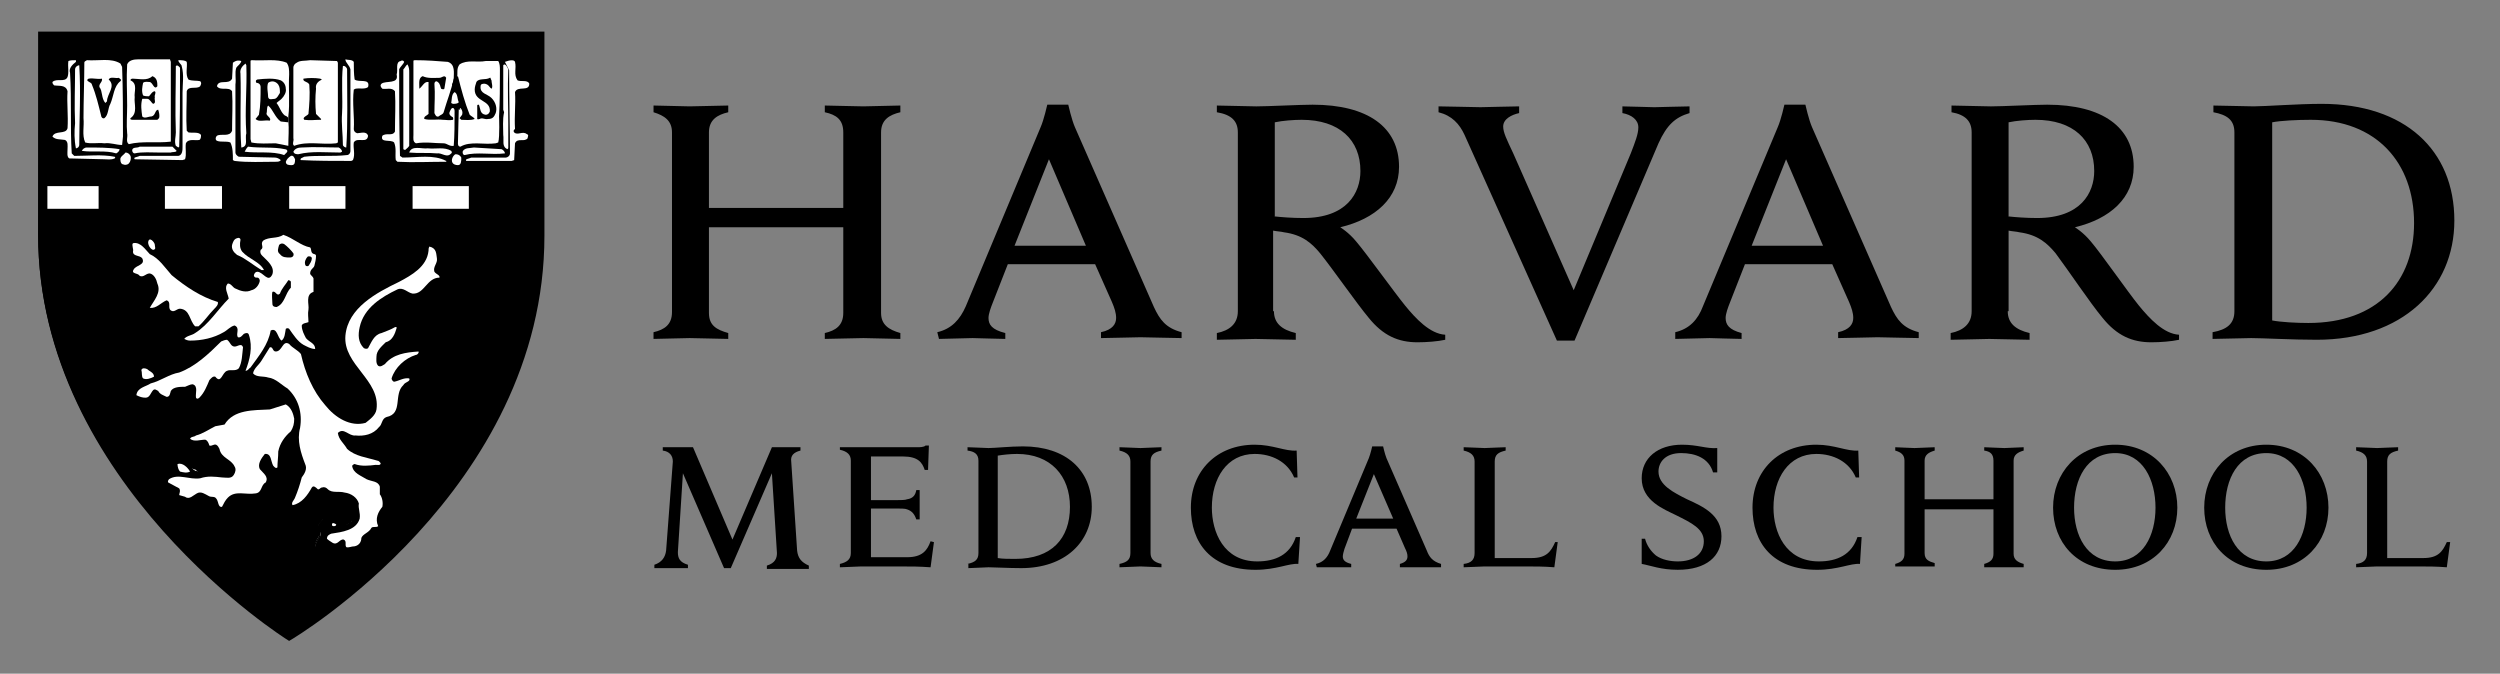 <svg width="167" height="45" viewBox="0 0 167 45" fill="none" xmlns="http://www.w3.org/2000/svg">
<rect x="0" y="0" width="167" height="45" fill="#808080" stroke="none"/>
<path d="M97.832 9.012C97.496 8.283 96.991 7.722 96.094 7.498V7.105C96.654 7.105 98.449 7.161 98.898 7.161C99.291 7.161 100.917 7.105 101.478 7.105V7.554C100.973 7.666 100.413 7.947 100.413 8.451C100.413 8.844 100.637 9.293 101.085 10.246L105.123 19.387L108.936 10.246C109.217 9.517 109.441 8.956 109.441 8.508C109.441 8.003 108.993 7.666 108.376 7.554V7.106C108.881 7.106 110.114 7.162 110.507 7.162C110.844 7.162 112.302 7.106 112.862 7.106V7.554C111.909 7.835 111.348 8.339 110.787 9.573L105.179 22.752H104.001L97.832 9.012Z" fill="black" style="fill:black;fill-opacity:1;"/>
<path d="M43.656 22.191C44.385 22.023 44.889 21.687 44.889 20.845V8.844C44.889 8.058 44.385 7.722 43.656 7.498V7.049C44.048 7.049 45.675 7.105 46.067 7.105C46.516 7.105 48.255 7.049 48.647 7.049V7.498C47.918 7.666 47.357 8.002 47.357 8.844V13.891H56.331V8.844C56.331 8.003 55.882 7.666 55.097 7.498V7.049C55.489 7.049 57.172 7.105 57.677 7.105C58.069 7.105 59.752 7.049 60.144 7.049V7.498C59.415 7.666 58.855 8.002 58.855 8.844V20.901C58.855 21.686 59.359 22.023 60.144 22.247V22.64C59.752 22.64 58.069 22.584 57.677 22.584C57.228 22.584 55.489 22.64 55.097 22.64V22.247C55.825 22.079 56.331 21.743 56.331 20.901V15.181H47.357V20.901C47.357 21.742 47.861 22.023 48.647 22.247V22.64C48.254 22.64 46.515 22.584 46.067 22.584C45.674 22.584 43.992 22.64 43.655 22.64V22.191H43.656ZM62.611 22.191C63.565 21.967 64.126 21.35 64.518 20.453L69.509 8.507C69.734 8.003 69.958 6.993 69.958 6.993H71.36C71.36 6.993 71.585 8.002 71.809 8.507L77.081 20.509C77.473 21.35 77.866 21.911 78.931 22.191V22.584C78.371 22.584 76.576 22.528 76.183 22.528C75.79 22.528 74.108 22.584 73.547 22.584V22.191C74.332 22.023 74.557 21.63 74.557 21.238C74.557 20.902 74.445 20.565 74.276 20.172L73.155 17.649H67.322L66.313 20.228C66.201 20.509 66.032 20.957 66.032 21.238C66.032 21.686 66.257 22.023 67.154 22.247V22.64C66.649 22.64 65.303 22.584 64.967 22.584L62.724 22.64L62.611 22.191ZM72.538 16.415L70.07 10.638L67.771 16.415H72.538ZM62.611 22.191C63.565 21.967 64.126 21.35 64.518 20.453L69.509 8.507C69.734 8.003 69.958 6.993 69.958 6.993H71.36C71.36 6.993 71.585 8.002 71.809 8.507L77.081 20.509C77.473 21.35 77.866 21.911 78.931 22.191V22.584C78.371 22.584 76.576 22.528 76.183 22.528C75.79 22.528 74.108 22.584 73.547 22.584V22.191C74.332 22.023 74.557 21.63 74.557 21.238C74.557 20.902 74.445 20.565 74.276 20.172L73.155 17.649H67.322L66.313 20.228C66.201 20.509 66.032 20.957 66.032 21.238C66.032 21.686 66.257 22.023 67.154 22.247V22.64C66.649 22.64 65.303 22.584 64.967 22.584L62.724 22.64L62.611 22.191ZM72.538 16.415L70.07 10.638L67.771 16.415H72.538ZM111.907 22.191C112.861 21.967 113.422 21.35 113.758 20.453L118.749 8.507C118.974 8.003 119.198 6.993 119.198 6.993H120.6C120.6 6.993 120.825 8.002 121.049 8.507L126.32 20.509C126.713 21.35 127.106 21.911 128.171 22.191V22.584C127.61 22.584 125.816 22.528 125.423 22.528C125.031 22.528 123.348 22.584 122.787 22.584V22.191C123.573 22.023 123.797 21.63 123.797 21.238C123.797 20.902 123.685 20.565 123.517 20.172L122.395 17.649H116.562L115.553 20.228C115.441 20.509 115.272 20.957 115.272 21.238C115.272 21.686 115.497 22.023 116.338 22.247V22.64C115.833 22.64 114.487 22.584 114.207 22.584L111.907 22.64V22.191ZM121.778 16.415L119.31 10.638L117.011 16.415H121.778ZM147.8 22.191C148.753 22.023 149.258 21.63 149.258 20.789V8.844C149.258 8.003 148.753 7.666 147.856 7.498V7.05C148.361 7.05 150.099 7.105 150.548 7.105C151.333 7.105 153.464 6.937 155.091 6.937C160.643 6.937 163.951 10.022 163.951 14.733C163.951 19.275 160.474 22.696 154.754 22.696C153.128 22.696 151.109 22.584 150.379 22.584C149.931 22.584 148.304 22.64 147.8 22.64L147.8 22.191ZM151.782 21.406C152.343 21.518 153.408 21.575 154.194 21.575C158.848 21.575 161.26 18.77 161.26 14.901C161.26 10.863 158.736 8.003 154.362 8.003C153.465 8.003 152.343 8.058 151.782 8.171V21.406H151.782Z" fill="black" style="fill:black;fill-opacity:1;"/>
<path d="M85.1 20.79C85.1 21.575 85.605 22.023 86.558 22.248V22.697C86.053 22.697 84.371 22.641 83.866 22.641C83.474 22.641 81.791 22.697 81.286 22.697V22.248C82.128 22.08 82.688 21.631 82.688 20.79V8.844C82.688 8.115 82.295 7.666 81.286 7.498V7.05C81.791 7.05 83.417 7.106 83.922 7.106C84.707 7.106 86.838 6.993 87.68 6.993C91.381 6.993 93.456 8.508 93.456 11.143C93.456 13.218 91.886 14.62 89.53 15.181C89.53 15.181 90.091 15.518 90.596 16.135C91.269 16.92 93.12 19.499 93.849 20.397C94.578 21.294 95.531 22.304 96.541 22.36V22.697C96.036 22.808 95.307 22.865 94.69 22.865C93.4 22.865 92.391 22.416 91.437 21.238C90.596 20.229 89.082 18.042 88.184 16.92C87.624 16.247 87.007 15.686 85.773 15.518C85.549 15.462 85.325 15.462 85.044 15.406V20.79H85.1V20.79ZM85.1 14.452C85.605 14.508 86.334 14.564 87.063 14.564C89.979 14.564 90.876 12.882 90.876 11.424C90.876 9.349 89.474 8.003 86.951 8.003C86.446 8.003 85.661 8.059 85.156 8.171V14.452L85.1 14.452Z" fill="black" style="fill:black;fill-opacity:1;"/>
<path d="M134.118 20.79C134.118 21.575 134.622 22.023 135.576 22.248V22.697C135.071 22.697 133.388 22.641 132.883 22.641C132.491 22.641 130.808 22.697 130.304 22.697V22.248C131.145 22.08 131.706 21.631 131.706 20.79V8.844C131.706 8.115 131.313 7.666 130.36 7.498V7.05C130.865 7.05 132.491 7.106 132.996 7.106C133.781 7.106 135.912 6.993 136.753 6.993C140.455 6.993 142.53 8.508 142.53 11.143C142.53 13.218 140.96 14.62 138.604 15.181C138.604 15.181 139.165 15.518 139.67 16.135C140.343 16.92 142.137 19.499 142.866 20.397C143.596 21.294 144.549 22.304 145.559 22.36V22.697C145.054 22.808 144.324 22.865 143.708 22.865C142.418 22.865 141.408 22.416 140.455 21.238C139.614 20.229 138.156 18.042 137.315 16.92C136.754 16.247 136.137 15.686 134.903 15.518C134.678 15.462 134.454 15.462 134.174 15.406V20.79H134.118V20.79ZM134.118 14.452C134.622 14.508 135.351 14.564 136.08 14.564C138.997 14.564 139.894 12.882 139.894 11.424C139.894 9.349 138.492 8.003 135.968 8.003C135.463 8.003 134.678 8.059 134.173 8.171V14.452L134.118 14.452Z" fill="black" style="fill:black;fill-opacity:1;"/>
<path d="M109.665 35.988H109.89C110.002 36.436 110.282 36.829 110.619 37.109C111.011 37.39 111.572 37.502 112.077 37.502C113.142 37.502 113.815 36.997 113.815 36.156C113.815 35.314 112.974 34.922 111.965 34.417C111.179 34.025 109.665 33.464 109.665 31.949C109.665 30.603 110.731 29.706 112.357 29.706C113.423 29.706 113.983 29.986 114.712 29.93V31.556H114.432C114.152 30.603 113.255 30.266 112.301 30.266C111.236 30.266 110.787 30.883 110.787 31.5C110.787 32.397 111.796 32.902 112.694 33.351C113.816 33.856 114.993 34.417 114.993 35.819C114.993 37.164 113.983 38.062 112.077 38.062C110.955 38.062 110.282 37.781 109.665 37.669V35.988Z" fill="#631627" style="fill:#631627;fill:color(display-p3 0.388 0.086 0.152);fill-opacity:1;"/>
<path d="M126.602 37.67C126.994 37.558 127.218 37.389 127.218 36.997V30.772C127.218 30.379 126.994 30.211 126.602 30.099V29.875C126.77 29.875 127.667 29.93 127.891 29.93C128.116 29.93 129.013 29.875 129.237 29.875V30.099C128.845 30.211 128.564 30.38 128.564 30.772V33.352H133.163V30.772C133.163 30.323 132.938 30.155 132.546 30.099V29.875C132.77 29.875 133.611 29.93 133.892 29.93C134.116 29.93 134.957 29.875 135.181 29.875V30.099C134.789 30.211 134.509 30.38 134.509 30.772V36.997C134.509 37.39 134.789 37.558 135.181 37.67V37.894C135.014 37.894 134.116 37.894 133.892 37.894C133.667 37.894 132.77 37.894 132.546 37.894V37.67C132.938 37.558 133.163 37.389 133.163 36.997V34.025H128.564V36.941C128.564 37.389 128.845 37.502 129.237 37.614V37.838C129.069 37.838 128.116 37.838 127.891 37.838C127.667 37.838 126.826 37.838 126.602 37.838V37.67Z" fill="#631627" style="fill:#631627;fill:color(display-p3 0.388 0.086 0.152);fill-opacity:1;"/>
<path d="M124.358 35.876L124.246 37.67C123.629 37.614 122.788 38.063 121.386 38.063C118.413 38.063 117.067 36.269 117.067 33.913C117.067 31.445 118.806 29.706 121.33 29.706C122.564 29.706 123.349 30.155 124.134 30.099L124.19 31.893H123.965C123.517 30.828 122.451 30.323 121.33 30.323C119.479 30.323 118.469 31.95 118.469 33.912C118.469 35.539 119.255 37.502 121.498 37.502C122.732 37.502 123.685 37.053 124.078 35.875L124.358 35.876Z" fill="#631627" style="fill:#631627;fill:color(display-p3 0.388 0.086 0.152);fill-opacity:1;"/>
<path d="M137.146 33.913C137.146 31.613 138.772 29.706 141.295 29.706C143.819 29.706 145.446 31.613 145.446 33.913C145.446 36.212 143.819 38.063 141.295 38.063C138.716 38.063 137.146 36.212 137.146 33.913ZM143.988 33.913C143.988 32.062 143.146 30.267 141.295 30.267C139.389 30.267 138.548 32.006 138.548 33.913C138.548 35.764 139.389 37.502 141.295 37.502C143.146 37.502 143.988 35.764 143.988 33.913Z" fill="#631627" style="fill:#631627;fill:color(display-p3 0.388 0.086 0.152);fill-opacity:1;"/>
<path d="M147.241 33.913C147.241 31.613 148.867 29.706 151.391 29.706C153.915 29.706 155.541 31.613 155.541 33.913C155.541 36.212 153.915 38.063 151.391 38.063C148.811 38.063 147.241 36.212 147.241 33.913ZM154.083 33.913C154.083 32.062 153.242 30.267 151.391 30.267C149.484 30.267 148.643 32.006 148.643 33.913C148.643 35.764 149.484 37.502 151.391 37.502C153.242 37.502 154.083 35.764 154.083 33.913Z" fill="#631627" style="fill:#631627;fill:color(display-p3 0.388 0.086 0.152);fill-opacity:1;"/>
<path d="M56.218 29.875H61.265C61.434 29.875 61.714 29.875 61.826 29.763H62.05L61.994 31.39H61.77C61.602 30.885 61.321 30.492 60.312 30.492H58.181V33.408C58.181 33.408 59.807 33.408 59.919 33.408C60.143 33.408 60.48 33.408 60.592 33.352C60.985 33.296 61.153 33.072 61.209 32.735H61.433C61.433 32.959 61.433 33.52 61.433 33.689C61.433 33.857 61.433 34.418 61.433 34.698H61.209C61.097 34.361 60.929 34.137 60.592 34.025C60.48 33.969 60.143 33.969 59.919 33.969C59.807 33.969 58.181 33.969 58.181 33.969V37.222H60.592C61.602 37.222 61.938 36.774 62.162 36.157L62.387 36.213L62.162 37.895C61.377 37.839 60.929 37.839 60.087 37.839H57.508C57.283 37.839 56.386 37.895 56.105 37.895V37.671C56.554 37.559 56.835 37.391 56.835 36.942V30.773C56.835 30.38 56.611 30.156 56.105 30.043V29.875H56.218V29.875Z" fill="#631627" style="fill:#631627;fill:color(display-p3 0.388 0.086 0.152);fill-opacity:1;"/>
<path d="M75.511 30.828C75.511 30.435 75.287 30.211 74.782 30.099V29.874C75.063 29.874 75.96 29.93 76.184 29.93C76.409 29.93 77.306 29.874 77.586 29.874V30.099C77.081 30.211 76.857 30.379 76.857 30.828V36.941C76.857 37.334 77.081 37.558 77.586 37.67V37.894C77.306 37.894 76.465 37.838 76.184 37.838C75.96 37.838 75.063 37.894 74.782 37.894V37.67C75.287 37.558 75.511 37.39 75.511 36.941V30.828Z" fill="#631627" style="fill:#631627;fill:color(display-p3 0.388 0.086 0.152);fill-opacity:1;"/>
<path d="M87.905 37.67C88.41 37.558 88.69 37.221 88.858 36.773L91.438 30.604C91.55 30.323 91.663 29.818 91.663 29.818H92.392C92.392 29.818 92.504 30.323 92.616 30.604L95.308 36.773C95.477 37.221 95.701 37.502 96.262 37.67V37.894C95.981 37.894 95.028 37.894 94.859 37.894C94.635 37.894 93.794 37.894 93.513 37.894V37.67C93.906 37.558 94.019 37.39 94.019 37.166C94.019 36.997 93.963 36.829 93.85 36.605L93.29 35.315H90.317L89.812 36.661C89.757 36.829 89.7 37.054 89.7 37.166C89.7 37.39 89.812 37.558 90.261 37.67V37.894C89.981 37.894 89.308 37.894 89.139 37.894H87.962L87.905 37.67ZM93.065 34.642L91.775 31.669L90.597 34.642H93.065Z" fill="#631627" style="fill:#631627;fill:color(display-p3 0.388 0.086 0.152);fill-opacity:1;"/>
<path d="M86.841 35.876L86.728 37.67C86.111 37.614 85.27 38.063 83.868 38.063C80.896 38.063 79.55 36.269 79.55 33.913C79.55 31.445 81.288 29.706 83.812 29.706C85.046 29.706 85.831 30.155 86.616 30.099L86.672 31.893H86.448C85.999 30.828 84.933 30.323 83.812 30.323C81.961 30.323 80.952 31.95 80.952 33.912C80.952 35.539 81.737 37.502 83.98 37.502C85.214 37.502 86.167 37.053 86.56 35.875L86.841 35.876Z" fill="#631627" style="fill:#631627;fill:color(display-p3 0.388 0.086 0.152);fill-opacity:1;"/>
<path d="M103.886 36.212C103.606 36.829 103.326 37.278 102.316 37.278H99.848V30.828C99.848 30.379 100.073 30.211 100.578 30.099V29.874C100.297 29.874 99.4 29.93 99.175 29.93C98.951 29.93 98.054 29.874 97.773 29.874V30.099C98.278 30.211 98.503 30.435 98.503 30.828V36.941C98.503 37.39 98.278 37.614 97.773 37.67V37.894C98.054 37.894 98.951 37.838 99.175 37.838H101.755C102.597 37.838 103.101 37.838 103.83 37.894L104.055 36.212H103.886Z" fill="#631627" style="fill:#631627;fill:color(display-p3 0.388 0.086 0.152);fill-opacity:1;"/>
<path d="M163.447 36.212C163.166 36.829 162.886 37.278 161.876 37.278H159.465V30.828C159.465 30.379 159.689 30.211 160.194 30.099V29.874C159.914 29.874 159.016 29.93 158.792 29.93C158.567 29.93 157.67 29.874 157.39 29.874V30.099C157.894 30.211 158.119 30.435 158.119 30.828V36.941C158.119 37.39 157.894 37.614 157.39 37.67V37.894C157.67 37.894 158.567 37.838 158.792 37.838H161.372C162.213 37.838 162.717 37.838 163.447 37.894L163.671 36.212H163.447Z" fill="#631627" style="fill:#631627;fill:color(display-p3 0.388 0.086 0.152);fill-opacity:1;"/>
<path d="M64.631 37.67C65.135 37.558 65.36 37.39 65.36 36.941V30.772C65.36 30.323 65.08 30.155 64.631 30.099V29.874C64.911 29.874 65.808 29.93 66.033 29.93C66.426 29.93 67.491 29.818 68.332 29.818C71.192 29.818 72.931 31.389 72.931 33.856C72.931 36.212 71.136 37.951 68.22 37.951C67.379 37.951 66.426 37.894 66.033 37.894C65.809 37.894 64.968 37.951 64.687 37.951V37.67H64.631ZM66.65 37.278C66.93 37.334 67.435 37.334 67.828 37.334C70.239 37.334 71.473 35.988 71.473 33.857C71.473 31.782 70.183 30.323 67.94 30.323C67.491 30.323 66.986 30.379 66.65 30.436V37.278Z" fill="#631627" style="fill:#631627;fill:color(display-p3 0.388 0.086 0.152);fill-opacity:1;"/>
<path d="M53.247 36.773L52.854 30.828C52.798 30.435 53.022 30.211 53.471 30.099V29.874C53.134 29.874 52.63 29.874 52.405 29.874C52.237 29.874 51.844 29.874 51.564 29.874L48.928 36.044L46.292 29.874C46.011 29.874 45.619 29.874 45.395 29.874C45.226 29.874 44.609 29.874 44.273 29.874V30.099C44.722 30.155 44.946 30.435 44.946 30.828L44.497 36.773C44.441 37.221 44.217 37.558 43.712 37.726V37.951H44.834C45.002 37.951 45.675 37.951 45.955 37.951V37.726C45.394 37.558 45.282 37.278 45.282 36.885L45.619 31.613L48.367 37.951H48.816L51.563 31.613L51.9 36.941C51.9 37.278 51.788 37.614 51.227 37.782V38.006C51.507 38.006 52.461 38.006 52.629 38.006H54.031V37.782C53.527 37.558 53.303 37.278 53.247 36.773Z" fill="#631627" style="fill:#631627;fill:color(display-p3 0.388 0.086 0.152);fill-opacity:1;"/>
<path d="M19.317 2.339H2.605L2.549 15.686C2.549 32.062 18.981 42.493 19.149 42.606L19.205 42.662C19.261 42.662 19.373 42.606 19.373 42.606C22.177 40.755 36.086 30.884 36.086 15.799V2.395C36.03 2.339 19.317 2.339 19.317 2.339ZM35.974 14.172H2.886V12.266H35.974V14.172Z" fill="#631627" style="fill:#631627;fill:color(display-p3 0.388 0.086 0.152);fill-opacity:1;"/>
<path d="M8.212 3.964C9.334 3.516 10.567 3.852 11.801 3.74C12.138 3.796 12.586 3.572 12.811 3.908C12.811 4.244 12.811 4.581 12.811 4.974C12.923 5.254 13.316 5.086 13.484 5.198C13.596 5.254 13.708 5.31 13.764 5.479C13.82 5.647 13.764 5.815 13.708 5.983C13.484 6.207 13.204 6.152 12.867 6.207L12.755 6.32C12.811 6.993 12.643 7.554 12.755 8.171C12.755 8.282 12.699 8.507 12.867 8.563C13.204 8.563 13.484 8.563 13.708 8.787C13.82 8.956 13.82 9.124 13.764 9.348C13.652 10.021 12.586 9.236 12.699 10.021C12.699 10.302 12.755 10.694 12.643 10.975C11.409 10.975 10.175 10.862 9.053 10.975C8.829 11.143 8.605 11.255 8.268 11.311C8.044 11.255 7.82 11.143 7.651 10.975C6.53 10.919 5.464 10.919 4.398 10.919C4.062 10.638 4.286 10.134 4.174 9.741C4.006 9.517 3.726 9.685 3.501 9.573C3.333 9.573 3.277 9.404 3.221 9.292C3.221 9.068 3.221 8.843 3.389 8.675C3.557 8.563 3.838 8.563 4.062 8.563L4.174 8.451C4.118 7.722 4.287 6.993 4.118 6.208C4.006 6.04 3.782 6.208 3.67 6.096C3.501 6.04 3.277 5.927 3.221 5.703C3.165 5.535 3.165 5.367 3.333 5.199C3.557 4.918 4.006 5.255 4.231 4.974L4.343 3.908C4.511 3.572 4.904 3.74 5.24 3.74C5.801 3.628 6.474 3.74 7.035 3.74C7.483 3.74 7.875 3.852 8.212 3.964Z" fill="#631627" style="fill:#631627;fill:color(display-p3 0.388 0.086 0.152);fill-opacity:1;"/>
<path d="M9.727 15.686L9.671 15.91C9.671 16.022 9.559 16.134 9.447 16.078L8.998 16.022C8.83 15.966 8.662 15.91 8.493 15.966C8.437 16.022 8.325 16.078 8.213 16.19C8.269 16.19 8.269 16.247 8.269 16.247C8.381 16.303 8.605 16.359 8.662 16.639C8.662 16.863 8.774 17.032 8.886 17.144L8.942 17.256C8.998 17.312 8.998 17.368 8.998 17.424C8.998 17.48 8.998 17.48 8.942 17.537L8.718 17.817L8.605 17.929C8.605 17.929 8.493 18.209 8.437 18.321C8.493 18.434 8.549 18.49 8.605 18.49C8.829 18.434 8.998 18.49 9.166 18.49L9.503 18.546H9.559H9.671C9.783 18.546 10.007 18.49 10.176 18.602C10.176 18.602 10.344 18.882 10.344 18.938C10.4 19.05 10.4 19.107 10.4 19.219C10.4 19.331 10.4 19.443 10.344 19.555L10.288 19.723C10.288 19.779 10.288 19.836 10.232 19.836C9.951 20.284 9.559 20.621 9.054 20.845C9.11 20.845 9.11 20.845 9.11 20.845C9.11 20.845 9.11 20.845 9.11 20.901C9.166 20.957 9.334 20.957 9.502 20.901H9.615C9.839 20.901 10.007 20.845 10.232 20.733L10.848 20.564C10.961 20.509 11.017 20.62 11.073 20.677C11.185 20.901 11.353 21.069 11.465 21.181C11.465 21.181 11.465 21.181 11.577 21.069C11.69 20.957 11.914 20.789 12.194 20.901C12.194 20.901 12.25 20.901 12.25 20.957C12.474 21.125 12.531 21.35 12.587 21.517C12.643 21.63 12.643 21.798 12.755 21.854C12.811 21.91 12.811 21.966 12.811 21.966V22.023C12.811 22.247 12.587 22.359 12.53 22.359H12.474L12.418 22.415L11.914 22.527C11.745 22.527 11.577 22.583 11.465 22.639C11.465 22.639 11.465 22.695 11.521 22.695C11.745 22.807 12.082 22.864 12.418 22.92L12.587 22.976H12.979H13.652C13.764 22.976 13.764 23.032 13.82 23.088C13.877 23.144 13.82 23.256 13.764 23.312L13.652 23.48L13.596 23.537L12.531 24.266C12.475 24.266 11.914 24.49 11.914 24.49L11.073 24.826H11.016C10.512 24.939 10.231 24.658 9.951 24.49C9.782 24.322 9.614 24.209 9.39 24.209C9.221 24.209 9.053 24.265 8.941 24.378C8.885 24.433 8.885 24.49 8.885 24.602C8.885 24.658 8.885 24.658 8.885 24.714H8.941C9.053 24.77 9.277 24.826 9.277 25.107C9.277 25.499 9.109 25.78 8.941 26.06C8.829 26.284 8.661 26.565 8.661 26.789V26.845C8.661 26.902 8.661 26.957 8.716 26.957H8.773H8.829L8.885 26.845C8.941 26.733 9.053 26.565 9.277 26.509H9.333C9.782 26.565 10.006 26.509 10.175 26.341C10.23 26.285 10.287 26.285 10.287 26.285C10.399 26.285 10.567 26.285 10.679 26.397C10.791 26.509 10.847 26.621 10.847 26.733C10.847 26.733 10.847 26.789 10.847 26.845C11.128 26.789 11.296 26.565 11.52 26.229L11.633 26.061C11.688 26.005 11.745 25.948 11.801 25.948L11.969 25.892C12.193 25.836 12.418 25.724 12.698 25.892C12.754 25.948 12.81 26.005 12.81 26.061C12.81 26.116 12.81 26.172 12.81 26.229C12.81 26.453 12.698 26.621 12.642 26.789C12.642 26.789 12.586 26.902 12.586 27.014C12.979 26.902 13.315 26.565 13.595 26.172L13.764 25.948C13.82 25.836 13.932 25.555 14.268 25.555H14.324C14.493 25.611 14.549 25.555 14.717 25.275L15.053 24.939C15.109 24.883 15.109 24.883 15.221 24.883H15.334C15.39 24.883 15.446 24.883 15.502 24.939C15.558 24.994 15.558 24.994 15.558 25.05V25.387C15.614 25.387 15.782 25.275 15.894 25.275L16.343 24.994C16.399 24.939 16.455 24.939 16.567 24.994L18.25 25.443C18.586 25.555 18.642 25.78 18.642 26.004C18.642 26.06 18.642 26.172 18.642 26.172C18.642 26.229 18.642 26.285 18.642 26.341C18.642 26.397 18.642 26.397 18.698 26.453C18.754 26.509 18.754 26.565 18.754 26.621C18.754 26.677 18.754 26.677 18.754 26.733C18.698 26.902 18.53 27.07 18.081 27.07L17.24 27.126C16.567 27.126 15.895 27.126 15.39 27.575L14.941 28.023C14.885 28.079 14.829 28.079 14.773 28.079C14.436 28.079 14.212 28.248 13.931 28.416C13.707 28.584 13.427 28.753 13.09 28.809C12.866 28.921 12.585 28.921 12.361 28.921C12.136 28.921 12.024 28.921 11.969 28.977C12.193 29.257 12.585 29.369 12.978 29.482C13.034 29.482 13.202 29.538 13.202 29.538C13.37 29.538 13.651 29.538 13.763 29.818C13.763 29.818 13.763 29.874 13.763 29.93C13.763 30.155 13.819 30.267 13.931 30.267H13.987C14.043 30.211 14.268 30.099 14.548 30.267C14.604 30.323 14.941 30.659 14.941 30.659L15.389 31.108C15.445 31.164 15.445 31.276 15.389 31.332C15.221 31.669 14.828 31.613 14.604 31.613H14.436H14.212C13.875 31.669 13.371 31.781 13.034 31.332L13.09 31.388L12.585 31.22C12.305 30.996 12.081 30.771 11.744 30.771C11.408 30.884 11.239 30.996 11.239 31.164L11.295 31.276L11.464 31.444C11.52 31.5 11.52 31.556 11.52 31.556C11.52 31.556 11.52 31.556 11.52 31.612C11.52 31.668 11.464 31.724 11.407 31.78C11.127 31.948 10.79 32.229 10.79 32.565C10.79 32.622 10.79 32.678 10.79 32.678C10.79 32.678 10.79 32.678 10.79 32.734C10.846 32.734 10.903 32.678 10.903 32.678C11.015 32.622 11.239 32.565 11.464 32.678C11.52 32.734 11.576 32.79 11.576 32.846V33.126C11.576 33.407 11.632 33.519 11.688 33.631C11.744 33.631 11.8 33.575 11.8 33.575C11.969 33.463 12.305 33.351 12.642 33.575C12.697 33.575 12.81 33.575 12.978 33.463L13.314 33.295C13.37 33.295 13.37 33.295 13.37 33.295C13.931 33.295 14.211 33.799 14.324 34.136C14.604 34.36 14.828 34.472 14.996 34.416V34.36C14.996 34.304 14.996 34.248 14.996 34.136C14.996 34.08 14.941 33.968 14.941 33.855C14.941 33.631 14.996 33.407 15.333 33.295C15.389 33.295 15.894 33.238 15.894 33.238H16.231H16.287C16.791 33.295 17.184 33.295 17.352 32.958C17.352 32.958 17.745 32.341 17.801 32.229C17.801 32.173 17.857 31.836 17.857 31.836C17.857 31.724 17.913 31.668 18.026 31.668C18.194 31.612 18.418 31.668 18.53 31.724C18.53 31.724 18.586 31.724 18.642 31.78C18.53 31.499 18.474 31.219 18.474 30.939C18.474 30.77 18.474 30.658 18.53 30.49C18.642 30.097 18.811 29.761 19.035 29.48C19.091 29.424 19.203 29.368 19.315 29.424L19.428 29.48C19.484 29.536 19.54 29.592 19.596 29.648L19.708 30.209C19.764 30.546 19.82 30.882 19.989 31.219C19.989 31.275 20.044 31.275 19.989 31.331L19.764 32.116L19.596 32.733C19.428 33.35 19.035 33.799 18.475 34.079V34.135C18.475 34.135 18.587 34.135 18.699 34.135C18.699 34.135 18.867 34.135 18.923 34.135C19.54 34.079 20.101 33.742 20.549 33.294C20.605 33.237 20.717 33.181 20.773 33.237C20.886 33.294 20.997 33.237 21.166 33.125C21.334 33.013 21.671 32.845 22.007 33.069C22.119 33.181 22.344 33.181 22.568 33.125C22.905 33.125 23.466 33.069 23.578 33.686V33.798V34.079C23.634 34.359 23.69 34.92 23.073 35.088C23.017 35.088 23.017 35.088 22.961 35.088L22.344 34.864C21.839 34.64 21.615 34.584 21.391 34.864C21.335 34.92 21.278 35.032 21.278 35.088C21.334 35.257 21.559 35.593 21.278 35.873C21.11 36.154 20.998 36.322 21.11 36.546C21.11 36.546 21.166 36.602 21.334 36.546C21.558 36.434 21.839 36.546 22.064 36.602L22.344 36.715C22.4 36.715 22.456 36.771 22.456 36.771L22.569 36.827C22.793 36.995 22.961 37.107 23.186 37.163V37.107L23.298 36.827C23.354 36.77 23.691 36.602 23.691 36.602C23.915 36.49 23.971 36.49 23.971 36.378C24.027 35.985 24.307 35.593 24.7 35.368C24.756 35.368 24.812 35.312 24.868 35.312C24.981 35.312 25.261 35.2 25.373 35.088V35.032L25.261 34.92C25.204 34.864 25.204 34.807 25.148 34.807C25.148 34.752 25.148 34.696 25.148 34.639C25.148 34.359 25.317 34.135 25.429 33.91C25.541 33.742 25.597 33.574 25.597 33.461C25.597 33.405 25.597 33.349 25.541 33.237C25.541 33.181 25.485 33.181 25.485 33.181L25.429 32.788C25.373 32.508 25.373 32.34 25.205 32.172L24.756 31.948L24.588 31.779C24.476 31.723 24.476 31.667 24.476 31.555C24.476 31.331 24.588 31.218 24.868 31.162H24.924C25.205 31.05 25.485 31.162 25.709 31.274C25.934 31.33 25.99 31.33 26.046 31.33C25.99 31.162 25.822 30.994 25.709 30.826C25.429 30.657 25.093 30.545 24.756 30.489C24.195 30.377 23.634 30.209 23.298 29.704C23.242 29.648 23.242 29.592 23.242 29.536C23.242 29.479 23.242 29.423 23.298 29.367L23.354 29.311C23.41 29.256 23.522 29.256 23.579 29.256C24.251 29.424 24.924 29.256 25.373 28.863C25.654 28.526 25.99 28.078 26.495 27.91C26.887 27.629 26.943 27.125 26.943 26.508C26.943 26.171 27.111 25.947 27.336 25.722L27.84 25.498C28.009 25.442 28.064 25.442 28.064 25.386C27.784 25.274 27.448 25.106 27.167 25.162C27.111 25.162 27.055 25.162 26.999 25.106C26.831 25.049 26.831 24.938 26.775 24.825V24.769C26.775 24.601 26.887 24.489 26.999 24.433L27.055 24.377L27.111 24.321L27.616 24.04C28.288 23.648 28.737 23.424 28.737 22.863V22.807C28.681 22.863 28.569 22.863 28.513 22.975L28.064 23.199C27.728 23.367 27.335 23.48 26.998 23.536C26.606 23.592 26.269 23.704 25.989 23.872C25.933 23.872 25.933 23.928 25.877 23.928C25.764 23.928 25.596 23.872 25.596 23.704C25.596 23.648 25.596 23.592 25.596 23.536C25.596 23.424 25.652 23.311 25.708 23.255C25.821 23.087 25.989 22.975 26.157 22.919C26.381 22.807 26.494 22.751 26.549 22.582L26.605 22.414C26.718 22.134 26.83 21.741 27.222 21.573C27.278 21.573 27.559 21.405 27.559 21.405C27.615 21.405 27.671 21.349 27.671 21.349C27.671 21.349 27.671 21.349 27.615 21.293C27.054 21.125 26.494 21.573 26.157 21.854L26.101 21.91L25.821 21.966C25.428 22.134 25.035 22.303 24.811 22.583C24.811 22.639 24.755 22.639 24.699 22.639C24.587 22.695 24.474 22.639 24.362 22.583C24.25 22.527 24.194 22.415 24.194 22.302C24.082 21.405 24.811 20.732 25.372 20.227L25.484 20.115L25.596 20.059L25.933 19.89C26.213 19.722 26.55 19.498 26.998 19.722C27.335 19.89 27.616 20.003 27.896 19.947C28.064 19.89 28.176 19.722 28.345 19.498C28.457 19.33 28.625 19.106 28.849 18.938C29.073 18.825 29.298 18.938 29.466 18.938C29.522 18.938 29.69 18.994 29.69 18.994L29.746 18.938V18.882C29.746 18.713 29.634 18.545 29.466 18.321L29.242 18.04C29.185 17.984 29.185 17.984 29.185 17.928C29.185 17.872 29.185 17.872 29.185 17.816C29.242 17.648 29.298 17.479 29.298 17.255C29.298 16.806 29.129 16.414 28.793 16.133C28.681 16.078 28.457 15.965 28.232 15.965C28.232 16.021 28.288 16.078 28.288 16.078L28.512 16.526C28.512 16.582 28.512 16.638 28.512 16.694C28.512 17.704 27.671 18.152 26.942 18.489L26.325 18.825C24.923 19.555 23.072 20.676 22.96 22.527C22.96 23.48 23.353 24.378 24.138 25.163C24.138 25.163 24.138 25.219 24.194 25.219L24.474 25.611C24.755 26.06 25.091 26.509 25.091 27.126C25.091 27.238 25.091 27.406 25.035 27.575C24.811 28.135 24.138 28.135 23.914 28.135C22.512 28.023 21.783 26.621 21.222 25.611L21.11 25.443L20.997 25.219C20.829 24.883 20.661 24.546 20.661 24.153C20.661 24.098 20.661 23.985 20.717 23.985C20.773 23.929 20.942 23.761 21.222 23.929C21.278 23.929 21.503 24.322 21.503 24.322C21.558 24.378 21.558 24.434 21.558 24.49C21.558 24.434 21.614 24.378 21.614 24.266C21.614 24.041 21.502 23.761 21.39 23.48L21.334 23.425C21.278 23.312 21.11 23.144 20.942 23.032C20.717 22.864 20.493 22.639 20.381 22.359V22.303C20.381 22.303 20.381 22.303 20.381 22.247C20.381 21.911 20.661 21.854 20.773 21.798H20.829C20.717 21.462 20.661 21.069 20.661 20.677C20.661 20.509 20.661 20.284 20.717 20.116L21.053 19.779C21.166 19.723 21.166 19.723 21.166 19.667C21.053 19.274 21.053 18.826 21.053 18.433C21.053 18.265 21.053 18.097 21.053 17.929C21.053 17.873 21.166 17.536 21.166 17.536C21.222 17.368 21.278 17.255 21.278 17.143C21.278 17.087 21.278 17.087 21.278 17.031C21.054 16.919 20.997 16.638 20.997 16.526V16.414C21.053 16.414 21.053 16.414 21.053 16.414C20.492 16.414 19.988 16.19 19.539 15.966L19.09 15.741C18.978 15.685 18.866 15.741 18.698 15.853L18.417 15.965L18.137 16.021C17.856 16.077 17.576 16.133 17.408 16.302C17.295 16.414 17.295 16.582 17.295 16.806V16.974V17.03C17.239 17.199 17.127 17.255 17.071 17.255C16.903 17.311 16.791 17.255 16.678 17.199H16.622C16.174 16.975 16.006 16.526 16.118 16.078C16.118 16.021 16.062 15.909 16.062 15.909C15.95 15.853 15.725 15.797 15.557 15.853C15.445 15.909 15.333 16.021 15.277 16.302C15.277 16.302 15.221 16.358 15.221 16.414V16.47C15.221 16.638 15.277 16.806 15.333 16.862C15.501 17.03 15.782 17.199 16.118 17.367L16.847 17.76C16.903 17.816 16.903 17.816 16.903 17.872C16.903 17.928 16.959 18.04 16.959 18.096C16.959 18.377 16.847 18.545 16.735 18.713C16.791 18.769 16.959 18.882 16.959 19.106C16.959 19.162 16.959 19.162 16.959 19.218C16.959 19.331 16.847 19.387 16.791 19.387C16.342 19.499 15.95 19.387 15.614 19.162L15.389 18.882C15.333 18.77 15.277 18.714 15.221 18.714C15.221 18.714 15.165 18.826 15.165 18.882L15.053 19.106C15.053 19.05 15.053 19.274 15.053 19.274C15.053 19.443 14.997 19.667 14.829 19.835C14.773 19.891 14.716 19.891 14.661 19.891H14.436C13.539 19.611 12.754 19.162 11.857 18.489C11.464 18.209 11.184 17.816 10.903 17.424L10.679 17.143L10.623 17.087L10.567 16.807C10.399 16.246 10.287 15.909 9.894 15.797C9.783 15.686 9.727 15.686 9.727 15.686ZM8.549 18.546C8.605 18.546 8.605 18.546 8.661 18.546C8.605 18.546 8.605 18.546 8.549 18.546ZM16.625 18.883C16.681 18.826 16.681 18.826 16.681 18.77C16.681 18.77 16.625 18.826 16.625 18.883ZM20.943 21.855C20.999 21.855 20.999 21.855 20.943 21.855ZM15.672 25.613C15.672 25.557 15.672 25.557 15.672 25.613Z" fill="white" style="fill:white;fill-opacity:1;"/>
<path d="M2.772 15.686C2.772 11.76 2.772 7.442 2.772 2.338H36.142C36.142 2.338 36.142 4.301 36.142 15.742C36.142 32.623 19.317 42.549 19.317 42.549C19.317 42.549 2.772 32.175 2.772 15.686Z" stroke="#631627" style="stroke:#631627;stroke:color(display-p3 0.388 0.086 0.152);stroke-opacity:1;" stroke-width="0.452"/>
<path d="M26.047 35.146C25.935 35.034 25.823 34.866 25.767 34.809C25.655 34.193 26.552 33.8 26.103 33.183C25.991 32.791 26.103 32.342 25.71 32.062C25.43 31.837 25.094 31.781 24.813 31.613C24.813 31.445 25.037 31.501 25.094 31.445C25.598 31.333 25.991 31.893 26.383 31.445C26.439 31.108 26.103 30.828 25.879 30.603C25.15 30.099 24.084 30.323 23.523 29.538L23.579 29.482C24.252 29.65 25.037 29.482 25.542 29.033C25.823 28.641 26.159 28.248 26.608 28.136C27.113 27.744 27.169 27.127 27.169 26.566C27.169 26.341 27.281 26.117 27.449 25.949C27.73 25.724 28.403 25.781 28.235 25.276C27.842 25.051 27.449 24.883 27.057 24.939C26.832 24.827 27.113 24.659 27.169 24.602C27.842 24.154 28.964 23.873 28.907 22.808C28.852 22.696 28.852 22.527 28.683 22.527C28.403 22.583 28.179 22.864 27.898 22.976C27.225 23.369 26.44 23.257 25.767 23.649C25.655 23.649 25.655 23.481 25.711 23.425C25.935 23.088 26.44 23.088 26.608 22.64C26.721 22.303 26.776 21.855 27.169 21.742C27.393 21.574 27.73 21.574 27.842 21.294C27.842 21.125 27.618 21.069 27.506 21.013C26.889 20.845 26.272 21.181 25.823 21.63C25.375 21.855 24.814 22.023 24.477 22.359C24.421 22.359 24.309 22.359 24.309 22.247C24.197 21.35 24.982 20.733 25.599 20.228C25.991 20.116 26.384 19.611 26.832 19.835C27.169 20.004 27.505 20.172 27.898 20.06C28.403 19.892 28.459 19.331 28.908 19.05C29.244 18.939 29.693 19.443 29.918 18.939C30.03 18.434 29.637 18.153 29.413 17.817C29.693 17.144 29.469 16.358 28.908 15.854C28.628 15.686 28.291 15.573 28.011 15.686C27.787 15.966 28.235 16.19 28.235 16.471C28.348 17.705 27.001 17.985 26.16 18.546C24.646 19.331 22.795 20.509 22.683 22.471C22.683 23.537 23.188 24.546 23.917 25.276C24.31 25.949 24.927 26.565 24.702 27.463C24.534 27.799 24.141 27.855 23.805 27.855C22.515 27.743 21.786 26.285 21.225 25.275C21.057 24.883 20.832 24.49 20.776 24.041C20.832 23.985 20.889 23.985 21 24.041C21.225 24.266 21.225 24.77 21.617 24.714C21.954 24.266 21.73 23.705 21.505 23.256C21.281 22.864 20.776 22.639 20.552 22.191C20.552 21.854 21 22.078 21.056 21.742C20.888 21.181 20.832 20.564 20.944 20.059C21.056 19.835 21.393 19.835 21.393 19.555C21.225 18.994 21.225 18.489 21.28 17.872C21.337 17.536 21.617 17.143 21.449 16.806C21.056 16.695 21.393 16.19 21 16.134C20.271 16.134 19.71 15.741 19.093 15.517C18.757 15.405 18.532 15.629 18.252 15.685C17.86 15.797 17.411 15.797 17.13 16.078C16.906 16.302 16.962 16.582 16.962 16.919C16.906 17.087 16.738 16.919 16.626 16.919C16.345 16.75 16.233 16.414 16.289 16.078C16.345 15.909 16.289 15.797 16.121 15.685C15.897 15.573 15.616 15.46 15.392 15.573C15.112 15.685 14.999 16.021 14.887 16.302C14.887 16.526 14.887 16.806 15 16.975C15.448 17.423 16.065 17.592 16.514 17.984C16.626 18.265 16.402 18.489 16.234 18.714C16.234 18.938 16.57 18.938 16.514 19.162C16.178 19.274 15.841 19.162 15.561 18.938C15.393 18.77 15.337 18.433 15.056 18.433C14.776 18.433 14.776 18.77 14.663 18.938C14.551 19.162 14.663 19.443 14.439 19.611H14.271C13.373 19.331 12.588 18.826 11.803 18.209C11.354 17.872 11.018 17.311 10.682 16.863C10.513 16.302 10.401 15.573 9.728 15.405C9.56 15.405 9.392 15.461 9.336 15.629L9.28 15.854C8.943 15.854 8.607 15.629 8.214 15.741C8.046 15.854 7.878 15.966 7.766 16.134C7.766 16.526 8.214 16.358 8.27 16.695C8.27 16.975 8.494 17.2 8.607 17.424C8.494 17.592 8.326 17.648 8.27 17.817L8.046 18.377C8.158 18.545 8.27 18.77 8.439 18.77C8.719 18.658 9 18.882 9.336 18.826C9.56 18.826 9.841 18.658 9.897 18.994C10.009 19.274 9.897 19.499 9.897 19.723C9.617 20.116 9.224 20.452 8.832 20.621C8.719 20.733 8.719 20.901 8.719 21.013C8.888 21.238 9.224 21.126 9.449 21.126C9.897 21.126 10.234 20.845 10.682 20.789C10.795 21.013 10.963 21.294 11.187 21.406C11.524 21.518 11.636 21.013 11.972 21.125C12.253 21.349 12.196 21.742 12.421 22.023C12.421 22.191 12.309 22.191 12.197 22.247C11.804 22.359 11.299 22.247 11.019 22.527C10.963 22.696 11.131 22.864 11.243 22.92C11.579 23.088 11.972 23.145 12.365 23.201C12.701 23.257 13.094 23.089 13.43 23.201L13.318 23.369L12.252 24.098C11.748 24.322 11.243 24.378 10.794 24.659C10.121 24.827 9.841 23.986 9.224 24.042C8.944 24.042 8.775 24.154 8.607 24.267C8.439 24.435 8.439 24.659 8.495 24.884C8.607 25.108 8.887 24.995 8.887 25.22C8.887 25.837 8.326 26.286 8.27 26.902C8.27 27.071 8.27 27.239 8.494 27.295C8.607 27.351 8.775 27.295 8.887 27.239C8.999 27.127 8.999 26.902 9.223 26.847C9.616 26.902 10.008 26.902 10.233 26.622C10.345 26.622 10.513 26.734 10.513 26.847C10.513 27.015 10.513 27.183 10.682 27.239C11.243 27.239 11.467 26.678 11.747 26.286C11.972 26.23 12.252 26.061 12.476 26.23C12.589 26.622 12.252 26.847 12.196 27.239C12.196 27.351 12.308 27.407 12.42 27.407C13.093 27.295 13.43 26.734 13.822 26.23C13.879 26.117 13.934 25.949 14.159 25.949C14.663 26.117 14.776 25.5 15.112 25.276H15.224C15.28 25.444 15.168 25.556 15.224 25.669C15.448 25.893 15.673 25.669 15.897 25.613L16.346 25.332C16.907 25.5 17.468 25.613 18.028 25.781C18.477 25.949 18.028 26.454 18.309 26.734C18.253 26.902 18.028 26.959 17.86 26.959C16.907 27.071 15.785 26.847 15 27.519L14.551 27.968C13.822 27.968 13.486 28.585 12.813 28.697C12.364 28.978 11.691 28.585 11.411 29.09C11.635 29.539 12.196 29.707 12.645 29.819C12.869 29.931 13.149 29.819 13.262 30.043C13.262 30.268 13.318 30.548 13.598 30.604C13.766 30.66 13.879 30.38 14.103 30.548C14.327 30.885 14.72 31.053 14.888 31.334C14.72 31.614 14.383 31.445 14.103 31.445H14.047C13.654 31.502 13.149 31.67 12.869 31.334C12.477 31.053 12.14 30.548 11.523 30.548C11.187 30.661 10.85 30.773 10.794 31.109C10.738 31.334 10.962 31.39 11.074 31.558C10.682 31.838 10.289 32.231 10.402 32.736C10.457 32.848 10.514 32.96 10.626 32.96C10.85 32.96 10.962 32.792 11.187 32.904C11.243 33.24 11.131 33.745 11.523 33.913C11.804 33.857 12.028 33.52 12.364 33.801C12.701 33.969 12.925 33.633 13.262 33.577C13.71 33.577 13.879 34.026 14.047 34.362C14.327 34.586 14.72 34.923 15.112 34.699C15.393 34.306 14.888 33.858 15.393 33.633C15.673 33.521 15.954 33.633 16.29 33.577C16.795 33.633 17.356 33.689 17.636 33.128L18.085 32.399L18.197 31.951C18.478 31.839 18.87 32.343 19.038 31.895C18.87 31.446 18.814 30.997 18.926 30.549C19.038 30.212 19.15 29.932 19.375 29.708L19.487 29.764C19.599 30.324 19.655 30.829 19.88 31.334C19.824 31.839 19.599 32.287 19.487 32.792C19.375 33.297 18.983 33.745 18.477 33.97C18.365 34.082 18.253 34.194 18.365 34.362C18.477 34.587 18.814 34.474 19.038 34.531C19.711 34.419 20.328 34.138 20.833 33.633C21.338 33.746 21.562 33.185 22.01 33.409C22.459 33.746 23.3 33.128 23.468 33.914C23.413 34.25 23.749 34.867 23.188 35.035C22.627 34.923 21.954 34.194 21.393 34.867C21.281 34.979 21.169 35.148 21.281 35.372C21.393 35.54 21.505 35.709 21.337 35.877C21.169 36.157 20.945 36.493 21.113 36.774C21.225 36.942 21.45 36.942 21.618 36.942C21.954 36.83 22.235 37.11 22.571 37.11C22.852 37.334 23.132 37.615 23.524 37.559C23.693 37.447 23.637 37.278 23.749 37.166C23.973 36.942 24.478 36.998 24.478 36.549C24.534 36.213 24.814 35.932 25.095 35.764C25.206 35.595 25.879 35.427 26.047 35.146Z" fill="#631627" style="fill:#631627;fill:color(display-p3 0.388 0.086 0.152);fill-opacity:1;"/>
<path d="M26.047 35.146C25.935 35.034 25.823 34.866 25.767 34.809C25.655 34.193 26.552 33.856 26.103 33.183C25.991 32.791 26.103 32.342 25.71 32.062C25.43 31.837 25.094 31.781 24.813 31.613C24.813 31.445 25.037 31.501 25.094 31.445C25.598 31.333 25.991 31.893 26.383 31.445C26.439 31.108 26.103 30.828 25.879 30.603C25.15 30.099 24.084 30.323 23.523 29.538L23.579 29.482C24.252 29.65 25.037 29.482 25.542 29.033C25.823 28.641 26.159 28.248 26.608 28.136C27.113 27.744 27.169 27.127 27.169 26.566C27.169 26.341 27.281 26.117 27.449 25.949C27.73 25.724 28.403 25.781 28.235 25.276C27.842 25.051 27.449 24.883 27.057 24.939C26.888 24.827 27.113 24.659 27.169 24.602C27.842 24.154 28.964 23.873 28.907 22.808C28.852 22.696 28.852 22.527 28.683 22.527C28.403 22.583 28.179 22.864 27.898 22.976C27.225 23.369 26.44 23.257 25.767 23.649C25.655 23.649 25.655 23.481 25.711 23.425C25.935 23.088 26.44 23.088 26.608 22.64C26.721 22.303 26.776 21.855 27.169 21.742C27.393 21.574 27.73 21.574 27.842 21.294C27.842 21.125 27.618 21.069 27.506 21.013C26.889 20.845 26.272 21.181 25.823 21.63C25.375 21.855 24.814 22.023 24.477 22.359C24.421 22.359 24.309 22.359 24.309 22.247C24.197 21.35 24.982 20.733 25.599 20.228C25.991 20.116 26.384 19.611 26.832 19.835C27.169 20.004 27.505 20.172 27.898 20.06C28.403 19.892 28.515 19.331 28.908 19.05C29.244 18.939 29.693 19.443 29.918 18.939C30.03 18.434 29.637 18.153 29.413 17.817C29.693 17.144 29.469 16.358 28.908 15.854C28.628 15.686 28.291 15.573 28.011 15.686C27.787 15.966 28.235 16.19 28.235 16.471C28.348 17.705 27.001 17.985 26.16 18.546C24.646 19.331 22.795 20.509 22.683 22.471C22.683 23.537 23.188 24.546 23.917 25.276C24.31 25.949 24.927 26.565 24.702 27.463C24.534 27.799 24.141 27.855 23.805 27.855C22.515 27.743 21.786 26.285 21.225 25.275C21.057 24.883 20.832 24.49 20.776 24.041C20.832 23.985 20.889 23.985 21 24.041C21.225 24.266 21.225 24.77 21.617 24.714C21.954 24.266 21.73 23.705 21.505 23.256C21.281 22.864 20.776 22.639 20.552 22.191C20.552 21.854 21 22.078 21.056 21.742C20.888 21.181 20.832 20.564 20.944 20.059C21.056 19.835 21.393 19.835 21.393 19.555C21.225 18.994 21.225 18.489 21.28 17.872C21.337 17.536 21.617 17.143 21.449 16.806C21.056 16.695 21.393 16.19 21 16.134C20.271 16.134 19.71 15.741 19.093 15.517C18.757 15.405 18.532 15.629 18.252 15.685C17.86 15.797 17.411 15.797 17.13 16.078C16.906 16.302 16.962 16.582 16.962 16.919C16.906 17.087 16.738 16.919 16.626 16.919C16.345 16.75 16.233 16.414 16.289 16.078C16.345 15.909 16.289 15.797 16.121 15.685C15.897 15.573 15.616 15.517 15.392 15.573C15.112 15.685 14.999 16.021 14.887 16.302C14.887 16.526 14.887 16.806 15 16.975C15.448 17.423 16.065 17.592 16.514 17.984C16.626 18.265 16.402 18.489 16.234 18.714C16.234 18.938 16.57 18.938 16.514 19.162C16.178 19.274 15.841 19.162 15.561 18.938C15.393 18.77 15.337 18.433 15.056 18.433C14.776 18.433 14.776 18.77 14.663 18.938C14.551 19.162 14.663 19.443 14.439 19.611H14.271C13.373 19.331 12.588 18.826 11.803 18.209C11.354 17.872 11.018 17.311 10.682 16.863C10.513 16.302 10.401 15.573 9.728 15.405C9.56 15.405 9.392 15.461 9.336 15.629L9.28 15.854C8.943 15.854 8.607 15.629 8.214 15.741C8.046 15.854 7.878 15.966 7.766 16.134C7.766 16.526 8.214 16.358 8.27 16.695C8.27 16.975 8.494 17.2 8.607 17.424C8.494 17.592 8.326 17.648 8.27 17.817L8.046 18.377C8.158 18.545 8.27 18.77 8.439 18.77C8.719 18.658 9 18.882 9.336 18.826C9.56 18.826 9.841 18.658 9.897 18.994C10.009 19.274 9.897 19.499 9.897 19.723C9.617 20.116 9.224 20.452 8.832 20.621C8.719 20.733 8.719 20.901 8.719 21.013C8.888 21.238 9.224 21.126 9.449 21.126C9.897 21.126 10.234 20.845 10.682 20.789C10.795 21.013 10.963 21.294 11.187 21.406C11.524 21.518 11.636 21.013 11.972 21.125C12.253 21.349 12.14 21.742 12.421 22.023C12.421 22.191 12.309 22.191 12.197 22.247C11.804 22.359 11.299 22.247 11.019 22.527C10.963 22.696 11.131 22.864 11.243 22.92C11.579 23.088 11.972 23.145 12.365 23.201C12.701 23.257 13.094 23.089 13.43 23.201L13.318 23.369L12.252 24.098C11.748 24.322 11.243 24.378 10.794 24.659C10.121 24.827 9.841 23.986 9.224 24.042C8.944 24.042 8.775 24.154 8.607 24.267C8.439 24.435 8.439 24.659 8.495 24.884C8.607 25.108 8.887 24.995 8.887 25.22C8.887 25.837 8.326 26.286 8.27 26.902C8.27 27.071 8.27 27.239 8.438 27.295C8.551 27.351 8.719 27.295 8.831 27.239C8.944 27.127 8.944 26.902 9.168 26.847C9.56 26.902 9.953 26.902 10.177 26.622C10.29 26.622 10.458 26.734 10.458 26.847C10.458 27.015 10.458 27.183 10.626 27.239C11.187 27.239 11.411 26.678 11.692 26.286C11.916 26.23 12.196 26.061 12.421 26.23C12.533 26.622 12.197 26.847 12.14 27.239C12.14 27.351 12.253 27.407 12.365 27.407C13.037 27.295 13.374 26.734 13.767 26.23C13.823 26.117 13.879 25.949 14.103 25.949C14.608 26.117 14.72 25.5 15.056 25.276H15.169C15.225 25.444 15.113 25.556 15.169 25.669C15.393 25.893 15.617 25.669 15.842 25.613L16.29 25.332C16.851 25.5 17.412 25.613 17.973 25.781C18.422 25.949 17.973 26.454 18.253 26.734C18.197 26.902 17.973 26.959 17.805 26.959C16.851 27.071 15.73 26.847 14.944 27.519L14.496 27.968C13.767 27.968 13.43 28.585 12.757 28.697C12.309 28.978 11.636 28.585 11.355 29.09C11.579 29.539 12.14 29.707 12.589 29.819C12.813 29.931 13.094 29.819 13.206 30.043C13.206 30.268 13.262 30.548 13.543 30.604C13.711 30.66 13.823 30.38 14.047 30.548C14.272 30.885 14.664 31.053 14.832 31.334C14.664 31.614 14.328 31.445 14.047 31.445H13.991C13.598 31.502 13.094 31.67 12.813 31.334C12.421 31.053 12.084 30.548 11.467 30.548C11.131 30.661 10.794 30.773 10.738 31.165C10.682 31.39 10.906 31.446 11.018 31.614C10.626 31.895 10.233 32.287 10.346 32.792C10.402 32.904 10.458 33.016 10.57 33.016C10.794 33.016 10.906 32.848 11.131 32.96C11.187 33.297 11.075 33.801 11.467 33.97C11.748 33.914 11.972 33.578 12.308 33.858C12.645 34.026 12.925 33.689 13.206 33.633C13.654 33.633 13.823 34.082 13.991 34.419C14.271 34.643 14.664 34.979 15.056 34.755C15.337 34.362 14.832 33.914 15.337 33.689C15.617 33.578 15.898 33.689 16.234 33.633C16.739 33.689 17.3 33.746 17.58 33.185L18.029 32.456L18.141 32.007C18.422 31.895 18.814 32.4 18.983 31.951C18.814 31.502 18.758 31.053 18.87 30.605C18.983 30.268 19.094 29.988 19.319 29.763L19.431 29.819C19.544 30.38 19.599 30.885 19.824 31.39C19.768 31.894 19.544 32.343 19.431 32.848C19.319 33.352 18.927 33.801 18.422 34.025C18.31 34.137 18.198 34.25 18.31 34.418C18.422 34.642 18.758 34.53 18.983 34.586C19.655 34.474 20.272 34.194 20.777 33.689C21.282 33.801 21.506 33.24 21.955 33.465C22.404 33.801 23.245 33.184 23.413 33.969C23.357 34.306 23.694 34.922 23.133 35.091C22.572 34.978 21.899 34.25 21.338 34.922C21.226 35.035 21.114 35.203 21.226 35.427C21.338 35.595 21.45 35.764 21.282 35.932C21.114 36.212 20.89 36.549 21.058 36.829C21.17 36.997 21.395 36.997 21.563 36.997C21.899 36.885 22.18 37.166 22.516 37.166C22.797 37.39 23.077 37.67 23.47 37.614C23.638 37.502 23.582 37.334 23.694 37.222C23.918 36.997 24.423 37.053 24.423 36.605C24.479 36.268 24.759 35.988 25.04 35.819C25.206 35.595 25.879 35.427 26.047 35.146Z" stroke="#631627" style="stroke:#631627;stroke:color(display-p3 0.388 0.086 0.152);stroke-opacity:1;" stroke-width="0.092"/>
<path d="M16.064 16.022C16.008 16.303 16.008 16.583 16.176 16.807C16.625 17.312 17.354 17.48 17.634 18.041H17.466C16.905 17.704 16.4 17.256 15.84 17.032C15.615 16.863 15.447 16.639 15.503 16.359C15.559 16.19 15.615 15.966 15.84 15.91C15.952 15.854 16.064 15.91 16.064 16.022Z" fill="white" style="fill:white;fill-opacity:1;"/>
<path d="M20.718 16.527C20.83 16.639 20.718 16.92 20.998 16.976C21.054 16.976 21.11 17.032 21.11 17.088C21.11 17.312 21.055 17.537 20.998 17.761C20.942 17.929 20.718 17.985 20.718 18.265C20.718 18.378 20.886 18.434 20.942 18.602V19.499C20.381 19.668 20.661 20.34 20.605 20.677C20.549 20.958 20.605 21.238 20.605 21.518C20.493 21.575 20.213 21.575 20.157 21.743C20.157 22.079 20.325 22.36 20.437 22.584C20.661 22.864 21.054 22.92 21.054 23.313C20.774 23.313 20.493 23.145 20.269 23.033C19.876 22.808 19.596 22.36 19.316 21.967C19.26 21.911 19.147 21.911 19.091 21.967C19.035 22.247 19.035 22.584 18.811 22.752C18.53 22.584 18.53 21.855 18.082 22.079C17.914 23.033 17.297 23.762 16.736 24.547C16.624 24.603 16.568 24.771 16.4 24.771C16.68 24.042 16.904 23.201 16.624 22.359C16.568 22.191 16.4 22.247 16.287 22.303C16.175 22.415 16.063 22.584 15.895 22.528C15.726 22.303 16.063 21.911 15.67 21.742C15.39 21.799 15.166 22.079 14.941 22.191C14.268 22.584 13.483 22.752 12.698 22.752C12.53 22.752 12.418 22.696 12.306 22.64C12.474 22.415 12.81 22.415 13.035 22.247C13.932 21.686 14.549 20.677 15.278 19.948C15.222 19.611 14.942 19.219 15.222 18.938C15.446 18.938 15.559 19.219 15.727 19.275C16.063 19.443 16.456 19.555 16.792 19.387C17.073 19.331 17.297 19.051 17.353 18.77C17.353 18.658 17.297 18.546 17.185 18.546C17.073 18.546 17.017 18.546 16.961 18.434C16.961 18.265 17.073 18.153 17.185 18.153C17.578 18.153 17.914 18.939 18.195 18.322C18.363 17.817 17.858 17.424 17.522 17.088C17.41 16.976 17.354 16.863 17.41 16.695C17.69 16.527 17.354 16.302 17.578 16.078C17.971 15.798 18.531 15.966 18.924 15.685C19.596 15.91 20.101 16.415 20.718 16.527Z" fill="white" style="fill:white;fill-opacity:1;"/>
<path d="M10.343 16.359C10.343 16.471 10.399 16.583 10.343 16.64C10.231 16.752 10.119 16.64 10.063 16.584C9.95 16.472 9.895 16.303 9.895 16.191C9.95 15.742 10.343 16.191 10.343 16.359Z" fill="white" style="fill:white;fill-opacity:1;"/>
<path d="M10.006 16.976C10.623 17.256 11.015 17.873 11.464 18.378C12.417 19.163 13.427 19.836 14.549 20.172C14.604 20.34 14.436 20.509 14.324 20.621C13.932 21.014 13.651 21.462 13.259 21.799C13.146 21.799 13.091 21.799 13.034 21.799C12.642 21.407 12.698 20.677 12.025 20.621C11.801 20.621 11.633 20.901 11.408 20.733C11.184 20.565 11.464 20.172 11.127 20.06C10.735 20.228 10.455 20.621 10.006 20.565C10.286 20.06 10.791 19.555 10.511 18.938C10.454 18.658 10.286 18.322 10.006 18.265C9.725 18.265 9.613 18.546 9.333 18.433C9.221 18.209 8.716 18.321 8.94 17.985C9.108 17.704 9.725 17.704 9.501 17.256C9.333 17.031 8.884 17.144 8.884 16.807C8.94 16.639 8.772 16.358 8.884 16.247C9.389 16.134 9.725 16.695 10.006 16.976Z" fill="white" style="fill:white;fill-opacity:1;"/>
<path d="M29.186 17.257C29.243 17.593 28.906 17.818 29.018 18.154C29.131 18.322 29.411 18.378 29.355 18.546C28.514 18.546 28.345 19.668 27.56 19.612C27.223 19.556 26.943 19.163 26.55 19.331C25.485 19.836 24.307 20.565 24.026 21.855C23.914 22.36 23.914 22.865 24.307 23.257C24.419 23.313 24.531 23.313 24.587 23.257C24.812 22.865 24.98 22.36 25.485 22.248C25.765 22.135 26.102 22.023 26.382 21.855C26.438 21.855 26.495 21.799 26.495 21.911C26.382 22.304 26.214 22.752 25.765 22.864C25.485 23.145 25.148 23.425 25.148 23.818C25.148 23.986 25.093 24.266 25.261 24.434C25.429 24.547 25.597 24.378 25.709 24.322C26.27 23.649 27.111 23.537 27.953 23.481C28.009 23.537 27.897 23.706 27.784 23.706C27.055 23.93 26.382 24.547 26.158 25.276C26.158 25.388 26.27 25.5 26.326 25.5C26.663 25.445 26.943 25.22 27.336 25.276C27.448 25.5 27.055 25.5 26.943 25.725C26.27 26.342 26.943 27.632 25.822 27.856C25.485 27.968 25.541 28.36 25.317 28.529C24.924 29.033 24.307 29.146 23.747 29.09C23.298 29.146 22.962 28.529 22.569 28.922C22.625 29.37 22.962 29.595 23.186 29.987C23.747 30.492 24.476 30.548 25.205 30.772C25.317 30.772 25.373 30.884 25.429 30.941C25.429 31.109 25.205 31.053 25.093 31.053C24.644 31.109 24.139 31.165 23.69 30.997C23.634 30.997 23.578 31.053 23.522 31.109C23.578 31.614 24.139 31.782 24.476 32.006C24.812 32.174 25.261 32.118 25.373 32.511V33.016C25.541 33.24 25.597 33.576 25.541 33.856C25.261 34.193 25.037 34.642 25.261 35.146C25.148 35.258 24.924 35.146 24.812 35.258C24.644 35.595 24.251 35.651 24.139 35.931C24.139 36.212 23.971 36.436 23.69 36.492C23.466 36.492 23.298 36.604 23.13 36.548C23.017 36.38 23.185 36.156 22.961 36.043C22.681 35.987 22.569 36.436 22.232 36.268C22.064 36.156 21.952 36.1 21.84 35.987C21.84 35.763 22.008 35.707 22.12 35.651C22.849 35.539 23.803 35.426 24.027 34.641C24.083 34.249 23.915 33.968 23.971 33.632C23.859 33.239 23.466 32.959 23.018 32.903C22.625 32.791 22.177 32.959 21.896 32.678C21.784 32.566 21.672 32.51 21.503 32.566C21.391 32.566 21.335 32.734 21.223 32.678C21.11 32.566 20.942 32.398 20.83 32.566C20.55 33.071 20.157 33.632 19.541 33.744C19.428 33.576 19.653 33.407 19.709 33.239C19.877 32.846 20.045 32.342 20.157 31.893C20.326 31.669 20.55 31.332 20.382 30.996C20.101 30.267 19.821 29.426 20.045 28.584C20.213 27.575 19.933 26.622 19.204 25.948C18.811 25.724 18.419 25.275 17.914 25.219C17.578 25.107 17.129 25.219 16.904 24.939C16.96 24.602 17.297 24.378 17.465 24.097L18.026 23.2C18.25 23.144 18.195 23.48 18.419 23.48C18.868 23.48 18.868 22.695 19.316 22.976C19.541 23.256 19.877 23.368 20.102 23.649C20.382 24.883 20.887 26.116 21.728 27.07C22.401 27.911 23.411 28.528 24.42 28.247C24.701 28.023 25.093 27.742 25.149 27.35C25.43 25.387 22.906 24.378 23.074 22.415C23.242 20.564 25.149 19.554 26.663 18.825C27.505 18.377 28.514 17.816 28.626 16.75C28.626 16.638 28.626 16.582 28.683 16.47C29.186 16.583 29.131 16.976 29.186 17.257Z" fill="white" style="fill:white;fill-opacity:1;"/>
<path d="M15.616 23.145C15.841 23.201 16.121 22.864 16.233 23.201C16.177 23.649 16.177 24.21 15.953 24.603C15.729 24.827 15.392 24.659 15.168 24.771C14.831 24.883 14.775 25.668 14.382 25.164C14.214 25.108 14.102 25.276 13.99 25.388C13.822 25.781 13.654 26.23 13.317 26.566C13.261 26.622 13.149 26.678 13.093 26.566C13.037 26.285 13.261 25.781 12.869 25.669C12.701 25.669 12.532 25.781 12.364 25.837C12.028 25.837 11.579 25.837 11.411 26.117C11.355 26.286 11.355 26.51 11.13 26.51C10.906 26.398 10.682 26.342 10.569 26.117C10.457 26.061 10.345 25.949 10.233 26.061C10.065 26.23 10.009 26.566 9.728 26.566C9.504 26.566 9.336 26.51 9.111 26.398C9.167 25.893 9.728 25.837 10.065 25.613C10.738 25.445 11.299 24.996 11.971 24.884C13.037 24.491 13.934 23.65 14.775 22.809C14.888 22.753 15.056 22.697 15.168 22.697C15.392 22.865 15.392 23.089 15.616 23.145Z" fill="white" style="fill:white;fill-opacity:1;"/>
<path d="M10.286 25.164C10.062 25.276 9.781 25.388 9.557 25.276C9.444 25.164 9.501 24.883 9.444 24.715C9.5 24.547 9.725 24.603 9.837 24.659C10.006 24.828 10.286 24.883 10.286 25.164Z" fill="white" style="fill:white;fill-opacity:1;"/>
<path d="M19.653 27.968C19.653 28.304 19.597 28.528 19.429 28.809C19.036 29.146 18.7 29.594 18.588 30.155C18.588 30.548 18.532 30.884 18.532 31.221C18.419 31.333 18.308 31.165 18.251 31.109C18.083 30.828 18.139 30.268 17.69 30.323C17.466 30.604 17.186 30.996 17.354 31.333C17.578 31.613 17.971 31.837 17.747 32.23C17.41 32.398 17.522 32.903 17.074 32.959C16.401 33.071 15.728 32.735 15.223 33.24C15.055 33.408 14.943 33.632 14.83 33.856C14.55 33.913 14.606 33.464 14.438 33.296C14.325 33.128 14.101 33.24 13.933 33.128C13.709 33.015 13.428 32.791 13.148 32.959C12.924 33.072 12.643 33.408 12.363 33.184L11.97 33.072C11.97 32.96 12.082 32.792 11.97 32.623L11.241 32.231C11.185 32.175 11.241 32.062 11.297 32.006C11.914 31.613 12.643 32.062 13.372 31.95C13.877 31.782 14.325 31.838 14.83 31.894C15.11 31.894 15.447 32.006 15.615 31.726C15.727 31.557 15.783 31.333 15.671 31.165C15.447 30.66 14.774 30.604 14.661 29.987C14.605 29.875 14.549 29.763 14.437 29.707C14.269 29.651 14.157 29.819 13.988 29.763C13.932 29.594 13.876 29.426 13.708 29.37C13.371 29.37 12.979 29.538 12.699 29.314C12.755 29.146 12.979 29.202 13.091 29.09C13.54 28.977 13.932 28.697 14.381 28.473L14.998 28.36C15.615 27.351 16.905 27.407 18.026 27.351L19.092 27.014C19.485 27.239 19.597 27.687 19.653 27.968Z" fill="white" style="fill:white;fill-opacity:1;"/>
<path d="M12.698 31.501C12.474 31.613 12.25 31.557 12.026 31.501C11.913 31.389 11.857 31.164 11.857 30.997C12.194 30.884 12.53 31.221 12.698 31.501Z" fill="white" style="fill:white;fill-opacity:1;"/>
<path d="M22.457 35.034C22.457 35.146 22.345 35.146 22.289 35.146C22.177 35.146 22.177 35.09 22.177 35.034C22.177 34.866 22.401 34.978 22.457 35.034Z" fill="white" style="fill:white;fill-opacity:1;"/>
<path d="M19.598 16.92C19.654 17.088 19.541 17.2 19.373 17.2C19.093 17.2 18.869 17.2 18.701 16.976C18.476 16.808 18.588 16.584 18.645 16.359C18.757 16.247 18.869 16.247 18.981 16.303C19.205 16.471 19.429 16.696 19.598 16.92Z" fill="#631627" style="fill:#631627;fill:color(display-p3 0.388 0.086 0.152);fill-opacity:1;"/>
<path d="M20.831 17.256C20.831 17.425 20.719 17.593 20.607 17.761C20.495 17.817 20.383 17.761 20.383 17.649C20.327 17.481 20.439 17.256 20.551 17.145C20.663 17.088 20.831 17.144 20.831 17.256Z" fill="#631627" style="fill:#631627;fill:color(display-p3 0.388 0.086 0.152);fill-opacity:1;"/>
<path d="M19.43 18.826V19.219C19.037 19.612 19.037 20.285 18.476 20.509C18.308 20.509 18.196 20.453 18.196 20.285C18.196 20.06 18.14 19.724 18.196 19.5C18.42 19.387 18.476 19.836 18.7 19.612C18.813 19.275 19.093 18.995 19.261 18.715C19.317 18.715 19.43 18.77 19.43 18.826Z" fill="#631627" style="fill:#631627;fill:color(display-p3 0.388 0.086 0.152);fill-opacity:1;"/>
<path d="M2.772 12.041H36.085V14.34H2.772V12.041Z" fill="#631627" style="fill:#631627;fill:color(display-p3 0.388 0.086 0.152);fill-opacity:1;"/>
<path d="M2.772 12.041H36.085V14.34H2.772V12.041Z" stroke="#631627" style="stroke:#631627;stroke:color(display-p3 0.388 0.086 0.152);stroke-opacity:1;" stroke-width="0.092"/>
<path d="M27.561 12.433H31.318V13.947H27.561V12.433Z" fill="white" style="fill:white;fill-opacity:1;"/>
<path d="M19.318 12.433H23.076V13.947H19.318V12.433Z" fill="white" style="fill:white;fill-opacity:1;"/>
<path d="M11.016 12.433H14.829V13.947H11.016V12.433Z" fill="white" style="fill:white;fill-opacity:1;"/>
<path d="M3.166 12.433H6.587V13.947H3.166V12.433Z" fill="white" style="fill:white;fill-opacity:1;"/>
<path d="M34.572 3.796C34.852 4.133 34.684 4.638 34.74 5.03C35.021 5.254 35.694 5.03 35.75 5.591C35.806 5.815 35.638 5.984 35.526 6.096C35.301 6.32 34.965 6.096 34.797 6.32C34.74 6.993 34.797 7.723 34.797 8.508C35.021 8.62 35.245 8.62 35.469 8.732C35.582 8.844 35.694 9.012 35.694 9.181C35.694 9.349 35.581 9.517 35.357 9.573C35.189 9.686 34.852 9.573 34.796 9.798C34.684 10.134 34.796 10.583 34.74 10.976C34.516 11.088 34.179 11.088 33.899 11.088H31.207C30.983 11.2 30.703 11.48 30.366 11.312C29.805 10.975 29.02 11.088 28.403 11.031H26.44C26.104 10.695 26.328 10.19 26.216 9.797C26.104 9.573 25.711 9.685 25.487 9.573C25.262 9.461 25.262 9.236 25.262 9.068C25.262 8.844 25.487 8.732 25.711 8.676C25.879 8.564 26.16 8.731 26.216 8.507C26.216 7.834 26.16 7.105 26.216 6.488C26.16 6.096 25.655 6.32 25.431 6.152C25.207 6.04 25.207 5.759 25.262 5.535C25.431 5.142 25.879 5.254 26.216 5.142L26.272 5.03L26.328 3.852L26.384 3.74L29.469 3.796C29.805 3.796 30.142 3.964 30.478 4.076C31.151 3.572 32.105 3.852 32.89 3.684C33.45 3.796 34.011 3.685 34.572 3.796Z" fill="#631627" style="fill:#631627;fill:color(display-p3 0.388 0.086 0.152);fill-opacity:1;"/>
<path d="M34.572 3.796C34.852 4.133 34.684 4.638 34.74 5.03C35.021 5.254 35.694 5.03 35.75 5.591C35.806 5.815 35.638 5.984 35.526 6.096C35.301 6.32 34.965 6.096 34.797 6.32C34.74 6.993 34.797 7.723 34.797 8.508C35.021 8.62 35.245 8.62 35.469 8.732C35.582 8.844 35.694 9.012 35.694 9.181C35.694 9.349 35.581 9.517 35.357 9.573C35.189 9.686 34.852 9.573 34.796 9.798C34.684 10.134 34.796 10.583 34.74 10.976C34.516 11.088 34.179 11.088 33.899 11.088H31.207C30.983 11.2 30.703 11.48 30.366 11.312C29.805 10.975 29.02 11.088 28.403 11.031H26.44C26.104 10.695 26.328 10.19 26.216 9.797C26.104 9.573 25.711 9.685 25.487 9.573C25.262 9.461 25.262 9.236 25.262 9.068C25.262 8.844 25.487 8.732 25.711 8.676C25.879 8.564 26.16 8.731 26.216 8.507C26.216 7.834 26.16 7.105 26.216 6.488C26.16 6.096 25.655 6.32 25.431 6.152C25.207 6.04 25.207 5.759 25.262 5.535C25.431 5.142 25.879 5.254 26.216 5.142L26.272 5.03L26.328 3.852L26.384 3.74L29.469 3.796C29.805 3.796 30.142 3.964 30.478 4.076C31.151 3.572 32.105 3.852 32.89 3.684C33.45 3.796 34.011 3.685 34.572 3.796Z" stroke="#631627" style="stroke:#631627;stroke:color(display-p3 0.388 0.086 0.152);stroke-opacity:1;" stroke-width="0.094"/>
<path d="M23.467 3.741C23.579 3.741 23.747 3.853 23.86 3.909C23.972 4.357 23.86 4.694 23.972 5.087C24.253 5.199 24.701 5.087 24.869 5.479C24.925 5.648 24.925 5.928 24.814 6.04C24.589 6.321 24.084 6.04 23.916 6.376C23.86 7.162 23.86 7.779 23.916 8.508C24.141 8.732 24.533 8.564 24.757 8.844C24.869 8.956 24.925 9.125 24.869 9.293C24.701 9.573 24.308 9.573 23.972 9.629C23.86 9.741 23.972 9.966 23.916 10.078C23.804 10.358 24.084 10.751 23.748 10.919C22.794 11.031 21.953 10.863 21 10.919H20.103C19.878 11.087 19.542 11.312 19.262 11.143L18.701 10.919C18.028 10.919 17.411 10.919 16.738 10.919C16.289 10.919 15.672 11.087 15.336 10.695C15.336 10.358 15.392 9.965 15.336 9.629C14.999 9.517 14.438 9.685 14.27 9.236C14.214 9.124 14.27 8.9 14.326 8.787C14.55 8.451 15.167 8.732 15.392 8.451V7.442C15.448 6.993 15.392 6.601 15.392 6.152C15.055 6.04 14.438 6.208 14.382 5.703C14.326 5.423 14.494 5.199 14.719 5.143C14.943 5.087 15.28 5.199 15.392 4.974L15.447 3.909C15.728 3.46 16.401 3.741 16.794 3.685H18.869C19.205 3.741 19.485 4.021 19.822 3.853C20.831 3.46 22.234 3.853 23.467 3.741Z" fill="#631627" style="fill:#631627;fill:color(display-p3 0.388 0.086 0.152);fill-opacity:1;"/>
<path d="M23.466 3.741C23.578 3.741 23.747 3.853 23.859 3.909C23.971 4.357 23.859 4.694 23.971 5.087C24.252 5.199 24.7 5.087 24.869 5.479C24.924 5.648 24.924 5.928 24.812 6.04C24.588 6.321 24.083 6.04 23.915 6.376C23.859 7.162 23.859 7.779 23.915 8.508C24.14 8.732 24.532 8.564 24.756 8.844C24.869 8.956 24.924 9.125 24.869 9.293C24.7 9.573 24.308 9.573 23.971 9.629C23.859 9.741 23.971 9.966 23.915 10.078C23.803 10.358 24.083 10.751 23.747 10.919C22.794 11.031 21.952 10.863 20.999 10.919H20.102C19.878 11.087 19.541 11.312 19.261 11.143L18.7 10.919C18.027 10.919 17.41 10.919 16.737 10.919C16.288 10.919 15.671 11.087 15.335 10.695C15.335 10.358 15.391 9.965 15.335 9.629C14.998 9.517 14.438 9.685 14.269 9.236C14.213 9.124 14.269 8.9 14.325 8.787C14.549 8.451 15.166 8.732 15.391 8.451V7.442C15.447 6.993 15.391 6.601 15.391 6.152C15.054 6.04 14.438 6.208 14.381 5.703C14.325 5.423 14.493 5.199 14.718 5.143C14.942 5.087 15.279 5.199 15.39 4.974L15.446 3.909C15.727 3.46 16.4 3.741 16.793 3.685H18.867C19.204 3.741 19.484 4.021 19.821 3.853C20.831 3.46 22.233 3.853 23.466 3.741ZM8.212 3.965C9.334 3.516 10.567 3.852 11.801 3.74C12.138 3.796 12.586 3.572 12.811 3.908C12.811 4.245 12.811 4.581 12.811 4.974C12.923 5.255 13.316 5.086 13.484 5.199C13.596 5.255 13.708 5.31 13.764 5.479C13.82 5.647 13.764 5.815 13.708 5.984C13.484 6.208 13.204 6.152 12.923 6.208L12.811 6.32C12.867 6.993 12.699 7.554 12.811 8.171C12.811 8.283 12.755 8.507 12.923 8.564C13.26 8.564 13.54 8.564 13.765 8.788C13.877 8.956 13.877 9.124 13.82 9.349C13.708 10.022 12.643 9.237 12.755 10.022C12.755 10.302 12.811 10.695 12.699 10.975C11.465 10.975 10.231 10.863 9.11 10.975C8.886 11.143 8.661 11.255 8.325 11.312C8.1 11.255 7.876 11.143 7.708 10.975C6.586 10.919 5.52 10.919 4.455 10.919C4.118 10.639 4.343 10.134 4.231 9.741C4.062 9.517 3.782 9.685 3.558 9.573C3.39 9.573 3.334 9.405 3.277 9.292C3.277 9.068 3.277 8.844 3.445 8.676C3.614 8.564 3.894 8.564 4.118 8.564L4.231 8.451C4.174 7.722 4.343 6.993 4.174 6.208C4.062 6.04 3.838 6.208 3.726 6.096C3.501 6.04 3.277 5.928 3.221 5.704C3.165 5.535 3.165 5.367 3.333 5.199C3.557 4.918 4.006 5.255 4.231 4.974L4.343 3.909C4.511 3.572 4.904 3.741 5.24 3.741C5.801 3.629 6.474 3.741 7.035 3.741C7.483 3.741 7.875 3.853 8.212 3.965Z" stroke="#631627" style="stroke:#631627;stroke:color(display-p3 0.388 0.086 0.152);stroke-opacity:1;" stroke-width="0.094"/>
<path d="M8.045 4.245L8.157 4.47C8.214 5.984 8.214 7.498 8.214 9.124L8.157 9.685C7.765 9.685 7.372 9.517 6.98 9.573C6.531 9.517 6.082 9.629 5.69 9.517C5.466 9.012 5.634 8.452 5.578 7.891C5.578 6.769 5.634 5.367 5.634 4.189C5.634 4.077 5.746 4.077 5.802 4.021C6.587 4.077 7.428 3.853 8.045 4.245Z" fill="white" style="fill:white;fill-opacity:1;"/>
<path d="M5.073 4.133C4.848 4.301 4.568 4.582 4.68 4.862C4.792 6.769 4.68 8.451 4.792 10.246L4.96 10.414C5.858 10.414 6.811 10.302 7.652 10.47C7.708 10.47 7.708 10.582 7.652 10.582C7.428 10.694 7.148 10.638 6.923 10.638L4.624 10.582C4.455 10.47 4.511 10.19 4.511 9.965C4.511 9.741 4.567 9.461 4.343 9.348C4.007 9.292 3.726 9.348 3.502 9.124C3.67 8.675 4.399 9.012 4.512 8.563C4.568 7.722 4.456 6.881 4.512 6.096C4.399 5.647 3.951 5.759 3.614 5.703C3.558 5.647 3.502 5.591 3.502 5.479C3.782 5.199 4.343 5.535 4.512 5.143C4.624 4.806 4.512 4.47 4.568 4.077C4.68 4.021 4.904 4.021 5.072 4.021V4.133H5.073Z" fill="white" style="fill:white;fill-opacity:1;"/>
<path d="M11.41 4.133C11.41 5.984 11.41 7.722 11.41 9.461C10.513 9.573 9.503 9.405 8.606 9.629C8.382 9.461 8.55 9.18 8.494 8.9C8.438 8.339 8.494 7.666 8.494 7.049C8.494 6.152 8.438 5.198 8.494 4.301C8.606 4.02 8.942 3.964 9.223 3.964H11.354L11.41 4.133Z" fill="white" style="fill:white;fill-opacity:1;"/>
<path d="M12.474 4.133C12.53 4.47 12.362 4.974 12.586 5.311C12.81 5.423 13.147 5.367 13.371 5.423C13.484 5.535 13.427 5.648 13.371 5.759C13.147 5.984 12.586 5.704 12.474 6.096C12.474 6.993 12.418 7.834 12.474 8.732L12.586 8.844C12.867 8.9 13.259 8.788 13.427 9.012C13.427 9.124 13.427 9.293 13.315 9.349C13.034 9.405 12.586 9.237 12.418 9.573C12.362 9.909 12.473 10.302 12.362 10.639L12.193 10.694L8.997 10.639C8.941 10.583 8.997 10.527 8.997 10.527L9.333 10.414H11.913C12.193 10.358 12.193 10.022 12.193 9.797C12.193 8.508 12.193 7.442 12.193 6.208C12.193 5.591 12.305 5.03 12.137 4.413C12.137 4.301 11.913 4.189 11.913 4.021C12.137 4.021 12.362 4.021 12.474 4.133Z" fill="white" style="fill:white;fill-opacity:1;"/>
<path d="M26.999 4.133C26.944 4.301 26.719 4.47 26.663 4.638C26.663 6.488 26.663 8.507 26.719 10.414L26.887 10.526C27.897 10.526 28.962 10.302 29.803 10.751C29.86 10.751 29.803 10.751 29.803 10.806C28.738 10.806 27.616 10.862 26.551 10.806L26.438 10.694C26.383 10.301 26.494 9.909 26.326 9.516C26.102 9.292 25.373 9.572 25.541 9.068C25.822 8.843 26.214 9.124 26.383 8.787C26.383 7.834 26.438 6.993 26.383 6.095C26.158 5.815 25.822 5.983 25.541 5.927C25.429 5.815 25.373 5.702 25.485 5.591C25.766 5.366 26.663 5.646 26.495 4.974C26.607 4.693 26.383 4.132 26.775 4.076C26.831 4.021 26.944 4.021 26.999 4.133Z" fill="white" style="fill:white;fill-opacity:1;"/>
<path d="M34.403 4.133C34.515 4.582 34.29 4.974 34.571 5.367C34.795 5.479 35.244 5.311 35.356 5.591C35.356 6.152 34.571 5.703 34.403 6.152C34.459 6.993 34.347 7.722 34.403 8.62C34.29 8.676 34.29 8.788 34.347 8.844C34.571 9.068 34.908 8.732 35.188 8.956C35.356 9.012 35.244 9.125 35.244 9.237C35.02 9.517 34.571 9.181 34.402 9.573L34.346 10.695L34.178 10.751H31.15C31.094 10.695 31.15 10.695 31.15 10.639L31.486 10.527H33.786C33.898 10.527 34.066 10.414 34.066 10.246C34.066 8.451 34.01 6.601 34.01 4.694L33.73 4.133C34.01 4.021 34.346 3.965 34.403 4.133Z" fill="white" style="fill:white;fill-opacity:1;"/>
<path d="M27.336 4.862C27.336 6.433 27.336 8.115 27.336 9.741C27.28 9.854 27.112 9.966 27.056 10.022L26.943 9.966C26.943 9.461 26.943 8.844 26.943 8.339V7.947C26.943 6.881 26.943 5.703 26.943 4.638C27.056 4.526 27.112 4.357 27.224 4.301C27.336 4.526 27.336 4.638 27.336 4.862Z" fill="white" style="fill:white;fill-opacity:1;"/>
<path d="M33.954 4.638C33.898 5.928 33.954 7.105 33.954 8.283C33.954 8.844 33.954 9.349 33.954 9.854C33.954 9.91 33.954 9.91 33.898 9.966C33.505 9.797 33.674 9.405 33.617 9.012C33.617 8.563 33.562 8.002 33.673 7.498L33.617 7.33V4.357C33.729 4.189 33.898 4.47 33.954 4.638Z" fill="white" style="fill:white;fill-opacity:1;"/>
<path d="M12.026 4.526C12.026 6.376 12.026 8.171 11.97 9.797C11.914 9.909 11.858 9.797 11.746 9.741C11.634 9.461 11.746 9.124 11.746 8.844C11.69 7.386 11.746 5.872 11.746 4.413C11.858 4.301 11.97 4.47 12.026 4.526Z" fill="white" style="fill:white;fill-opacity:1;"/>
<path d="M30.647 6.825C30.591 6.938 30.423 6.938 30.311 6.881L30.198 6.825C30.254 6.601 30.198 6.265 30.422 6.096C30.591 6.264 30.535 6.601 30.647 6.825Z" fill="white" style="fill:white;fill-opacity:1;"/>
<path d="M11.8 10.078C11.745 10.19 11.52 10.134 11.408 10.19H10.679C10.118 10.19 9.501 10.134 8.996 10.246C8.884 10.246 8.828 10.134 8.828 10.021C8.884 9.797 9.165 9.909 9.333 9.797C10.006 9.797 10.847 9.797 11.52 9.797C11.576 9.853 11.688 9.966 11.8 10.078Z" fill="white" style="fill:white;fill-opacity:1;"/>
<path d="M7.988 9.966C7.988 10.078 7.876 10.19 7.764 10.246C7.035 10.022 6.25 10.19 5.465 10.078C5.521 9.966 5.633 9.854 5.801 9.854C6.53 9.853 7.315 9.853 7.988 9.966Z" fill="white" style="fill:white;fill-opacity:1;"/>
<path d="M30.139 10.078C30.195 10.134 30.195 10.246 30.139 10.246C29.859 10.583 29.522 10.19 29.186 10.246C28.625 10.19 27.952 10.246 27.335 10.19C27.503 9.685 28.176 9.966 28.569 9.909C29.13 9.966 29.691 9.798 30.139 10.078Z" fill="white" style="fill:white;fill-opacity:1;"/>
<path d="M33.506 9.966C33.618 10.021 33.73 10.134 33.73 10.246C32.777 10.358 31.88 10.134 31.038 10.358C30.926 10.358 30.87 10.19 30.926 10.077C31.095 9.853 31.375 9.909 31.655 9.853L33.506 9.966Z" fill="white" style="fill:white;fill-opacity:1;"/>
<path d="M8.717 10.415C8.774 10.583 8.717 10.807 8.605 10.919C8.493 11.031 8.325 11.031 8.213 10.975C8.1 10.975 8.044 10.807 8.044 10.695C7.988 10.47 8.269 10.358 8.381 10.19C8.549 10.19 8.661 10.302 8.717 10.415Z" fill="white" style="fill:white;fill-opacity:1;"/>
<path d="M30.814 10.527C30.814 10.751 30.814 11.031 30.59 11.031C30.422 11.031 30.254 10.975 30.198 10.807C30.142 10.583 30.31 10.358 30.422 10.303C30.646 10.302 30.758 10.414 30.814 10.527Z" fill="white" style="fill:white;fill-opacity:1;"/>
<path d="M22.57 4.189C22.57 5.928 22.57 7.778 22.57 9.517L22.457 9.573C21.504 9.685 20.551 9.405 19.653 9.741C19.485 9.629 19.653 9.405 19.597 9.236C19.597 7.722 19.597 6.152 19.597 4.526C19.597 4.357 19.709 4.245 19.821 4.189C20.046 4.021 20.382 4.076 20.719 4.021L22.513 4.076L22.57 4.189Z" fill="white" style="fill:white;fill-opacity:1;"/>
<path d="M23.633 4.133C23.633 4.526 23.633 4.918 23.689 5.311C23.97 5.535 24.755 5.199 24.587 5.815C24.363 5.984 24.026 5.871 23.745 5.928L23.633 5.984C23.521 6.881 23.689 7.834 23.633 8.619C23.633 8.731 23.689 8.844 23.857 8.9C24.081 8.9 24.474 8.731 24.586 9.068C24.53 9.629 23.857 9.124 23.633 9.517C23.577 9.909 23.745 10.302 23.577 10.694L23.465 10.75C22.287 10.75 21.166 10.75 20.1 10.694C20.044 10.694 20.1 10.582 20.1 10.582L20.324 10.47C21.222 10.358 22.231 10.47 23.184 10.358C23.297 10.358 23.409 10.246 23.409 10.078C23.409 8.339 23.409 6.601 23.409 4.637C23.352 4.357 23.072 4.189 23.072 3.965C23.241 4.021 23.521 3.965 23.633 4.133Z" fill="white" style="fill:white;fill-opacity:1;"/>
<path d="M16.119 4.077C16.063 4.301 15.895 4.357 15.783 4.525C15.67 4.862 15.783 5.254 15.727 5.647C15.727 7.217 15.727 8.675 15.727 10.19C15.727 10.302 15.839 10.414 15.951 10.47L18.362 10.526C18.474 10.526 18.643 10.582 18.755 10.694C18.699 10.806 18.531 10.806 18.419 10.806C17.521 10.806 16.568 10.863 15.67 10.751L15.558 10.695C15.558 10.302 15.558 9.854 15.39 9.517C15.109 9.405 14.773 9.517 14.492 9.405C14.38 9.349 14.38 9.18 14.492 9.068C14.773 8.9 15.334 9.18 15.502 8.732C15.502 7.834 15.558 6.993 15.502 6.096C15.278 5.759 14.717 6.096 14.492 5.759C14.605 5.255 15.277 5.703 15.502 5.255L15.558 4.189C15.782 4.021 15.951 4.021 16.119 4.077Z" fill="white" style="fill:white;fill-opacity:1;"/>
<path d="M16.455 4.358C16.511 5.928 16.343 7.33 16.455 8.9C16.343 9.237 16.623 9.798 16.119 9.854C16.006 8.283 16.119 6.601 16.063 4.918C16.007 4.638 16.175 4.414 16.399 4.245L16.455 4.358Z" fill="white" style="fill:white;fill-opacity:1;"/>
<path d="M23.186 4.638C23.186 6.376 23.242 8.227 23.13 9.854C23.018 9.854 22.906 9.742 22.906 9.686C22.906 9.013 22.794 8.284 22.85 7.554C22.906 6.601 22.794 5.423 22.906 4.414C23.018 4.357 23.186 4.526 23.186 4.638Z" fill="white" style="fill:white;fill-opacity:1;"/>
<path d="M19.036 9.966C19.148 9.966 19.26 10.078 19.148 10.19L18.98 10.358C18.195 10.078 17.185 10.246 16.344 10.134C16.4 10.021 16.456 9.909 16.568 9.797C17.409 9.909 18.25 9.797 19.036 9.966Z" fill="white" style="fill:white;fill-opacity:1;"/>
<path d="M22.625 9.853C22.738 9.909 22.849 10.022 22.849 10.134L22.737 10.19C21.784 10.19 20.831 10.078 19.933 10.302C19.821 10.302 19.653 10.302 19.597 10.134C19.709 9.909 19.933 9.853 20.158 9.853C21.055 9.798 21.84 9.853 22.625 9.853Z" fill="white" style="fill:white;fill-opacity:1;"/>
<path d="M19.71 10.639C19.71 10.807 19.71 11.031 19.486 11.031C19.318 11.031 19.094 11.031 19.094 10.807C19.15 10.639 19.262 10.527 19.43 10.414C19.598 10.358 19.654 10.527 19.71 10.639Z" fill="white" style="fill:white;fill-opacity:1;"/>
<path d="M19.26 7.778C19.373 6.881 19.26 5.872 19.316 4.974C19.316 4.694 19.316 4.413 19.148 4.189C18.475 3.909 17.634 4.077 16.849 4.021C16.793 4.021 16.736 4.021 16.736 4.077C16.736 5.872 16.736 7.554 16.736 9.293L16.792 9.517C17.353 9.629 17.858 9.573 18.419 9.573C18.699 9.629 18.98 9.685 19.26 9.741C19.26 9.124 19.316 8.675 19.26 8.058V7.778H19.26Z" fill="white" style="fill:white;fill-opacity:1;"/>
<path d="M19.034 7.722C18.753 7.498 18.698 7.161 18.473 6.881C18.585 6.769 18.697 6.713 18.809 6.601C18.978 6.432 19.146 6.152 19.09 5.928C19.09 5.703 18.978 5.479 18.753 5.367C18.305 5.199 17.688 5.255 17.183 5.311C17.071 5.367 17.071 5.423 17.127 5.535C17.296 5.535 17.408 5.648 17.408 5.816C17.408 6.433 17.408 7.05 17.296 7.667L17.071 7.947C17.296 8.172 17.632 8.003 18.025 8.059C18.137 7.891 17.856 7.779 17.8 7.611C17.857 7.442 17.8 7.162 17.913 7.05C18.249 7.331 18.361 7.835 18.754 8.116L19.259 8.172V7.891C19.259 7.835 19.09 7.722 19.034 7.722ZM18.361 6.601C18.193 6.601 17.969 6.713 17.912 6.488C17.912 6.208 17.8 5.816 17.912 5.535C18.137 5.367 18.417 5.423 18.585 5.647C18.698 5.816 18.698 5.984 18.698 6.208C18.585 6.376 18.529 6.545 18.361 6.601Z" fill="#631627" style="fill:#631627;fill:color(display-p3 0.388 0.086 0.152);fill-opacity:1;"/>
<path d="M33.394 4.694C33.394 4.47 33.394 4.245 33.282 4.077H32.441C31.88 4.189 31.207 3.965 30.702 4.301C30.478 4.582 30.59 4.862 30.534 5.199C30.59 5.367 30.646 5.592 30.702 5.759L30.59 5.984L30.309 5.872L30.197 5.647C30.253 5.535 30.309 5.423 30.309 5.255C30.309 4.862 30.422 4.301 29.917 4.133C29.188 4.077 28.515 4.021 27.73 4.021C27.674 4.021 27.617 4.021 27.617 4.077C27.617 5.816 27.617 7.33 27.617 9.013C27.617 9.237 27.562 9.461 27.786 9.573C28.459 9.461 29.02 9.573 29.637 9.573C29.861 9.573 30.029 9.798 30.309 9.741C30.366 9.069 30.366 8.227 30.366 7.442C30.366 7.386 30.366 7.218 30.253 7.218V7.05L30.646 7.106L30.702 7.217C30.702 7.217 30.702 7.217 30.646 7.273L30.59 9.573C30.59 9.629 30.59 9.797 30.759 9.797C31.431 9.405 32.329 9.685 33.114 9.573L33.282 9.517C33.394 9.124 33.338 7.778 33.338 7.778C33.394 6.769 33.394 5.759 33.394 4.694Z" fill="white" style="fill:white;fill-opacity:1;"/>
<path d="M30.757 7.218C30.87 7.33 30.925 7.498 30.87 7.666L30.701 7.891L30.814 8.003C31.094 8.003 31.431 8.059 31.711 7.947C31.655 7.834 31.487 7.779 31.375 7.666C31.038 6.825 30.814 5.984 30.59 5.087L30.309 5.255C30.141 6.04 29.86 6.713 29.636 7.498C29.58 7.666 29.412 7.666 29.3 7.779C29.131 7.834 29.076 7.666 29.019 7.554C29.019 6.881 29.075 6.32 29.019 5.591C29.019 5.479 29.131 5.367 29.243 5.479C29.412 5.591 29.412 5.816 29.468 5.928C29.58 5.984 29.692 5.984 29.692 5.872L29.804 5.199C29.692 4.974 29.523 5.199 29.355 5.199C29.019 5.199 28.57 5.255 28.234 5.087C27.953 5.199 28.009 5.535 28.009 5.816C28.009 5.872 28.009 5.928 28.009 5.928C28.234 5.76 28.346 5.423 28.626 5.479V6.152V7.61C28.514 7.723 28.29 7.779 28.346 7.947C28.739 8.059 29.187 7.947 29.58 8.003C29.804 8.003 30.029 8.059 30.253 8.003C30.309 7.947 30.253 7.891 30.253 7.834C30.14 7.779 29.972 7.666 30.029 7.498C30.084 7.386 30.141 7.162 30.309 7.218C30.365 7.218 30.365 7.218 30.421 7.274L30.758 7.329C30.701 7.274 30.701 7.218 30.757 7.218ZM30.253 6.937L30.14 6.881C30.196 6.657 30.14 6.321 30.365 6.152C30.589 6.264 30.533 6.601 30.645 6.825C30.589 6.937 30.365 6.937 30.253 6.937Z" fill="#631627" style="fill:#631627;fill:color(display-p3 0.388 0.086 0.152);fill-opacity:1;"/>
<path d="M32.832 5.367C32.832 5.535 32.944 5.815 32.832 5.928C32.664 5.815 32.664 5.647 32.383 5.591C32.271 5.591 32.103 5.591 32.103 5.759C32.047 6.264 32.552 6.264 32.832 6.545C33.113 6.825 33.225 7.218 33.113 7.554C33 7.834 32.889 7.947 32.608 7.947C32.384 8.003 32.215 7.834 32.047 7.947C31.991 7.947 31.935 8.003 31.879 7.947V7.05C31.879 6.994 31.935 6.994 31.991 6.994C32.104 7.274 32.048 7.611 32.44 7.667C32.552 7.667 32.664 7.611 32.721 7.442C32.777 6.657 31.711 6.825 31.711 5.984C31.711 5.816 31.767 5.648 31.823 5.48C31.991 5.199 32.44 5.367 32.721 5.199C32.776 5.143 32.776 5.311 32.832 5.367Z" fill="#631627" style="fill:#631627;fill:color(display-p3 0.388 0.086 0.152);fill-opacity:1;"/>
<path d="M21.503 5.311C21.279 5.423 21.054 5.591 21.11 5.928C21.054 6.488 21.054 7.049 21.11 7.61L21.447 7.946V8.002C21.054 8.002 20.718 8.058 20.325 8.002C20.157 7.834 20.549 7.722 20.605 7.61C20.661 6.993 20.718 6.32 20.661 5.647C20.549 5.422 20.213 5.479 20.269 5.254C20.605 5.198 21.054 5.198 21.391 5.254L21.503 5.311Z" fill="#631627" style="fill:#631627;fill:color(display-p3 0.388 0.086 0.152);fill-opacity:1;"/>
<path d="M10.512 5.76C10.287 6.04 10.231 5.535 10.007 5.479C9.895 5.479 9.671 5.423 9.558 5.535C9.502 5.816 9.446 6.096 9.558 6.376C9.671 6.432 9.839 6.432 9.951 6.432C10.063 6.32 10.175 6.096 10.344 6.096C10.456 6.208 10.288 6.376 10.344 6.488C10.288 6.657 10.456 6.881 10.232 6.937C10.119 6.881 10.007 6.601 9.839 6.601H9.502C9.39 6.993 9.446 7.386 9.502 7.779C9.671 7.947 9.895 7.779 10.119 7.779C10.4 7.723 10.344 7.33 10.568 7.33C10.624 7.498 10.68 7.723 10.624 7.891L10.512 8.003H8.886C8.83 8.003 8.661 8.003 8.717 7.891C9.222 7.554 8.941 6.937 8.998 6.489C8.942 6.152 9.222 5.592 8.717 5.367C8.717 5.255 8.83 5.255 8.886 5.255C9.278 5.255 9.839 5.423 10.175 5.087C10.512 5.199 10.512 5.535 10.512 5.76Z" fill="#631627" style="fill:#631627;fill:color(display-p3 0.388 0.086 0.152);fill-opacity:1;"/>
<path d="M8.044 5.423C7.595 5.759 7.595 6.433 7.371 6.937C7.202 7.218 7.258 7.666 6.978 7.891C6.866 7.947 6.754 7.834 6.754 7.722C6.586 7.049 6.418 6.32 6.137 5.647C6.137 5.479 5.633 5.423 5.913 5.255C6.249 5.199 6.474 5.311 6.81 5.255C6.866 5.479 6.586 5.591 6.642 5.816C6.866 6.096 6.754 6.545 7.035 6.881L7.147 6.769C7.147 6.265 7.764 5.76 7.259 5.311C7.371 5.087 7.708 5.255 7.932 5.199C7.988 5.254 8.156 5.311 8.044 5.423Z" fill="#631627" style="fill:#631627;fill:color(display-p3 0.388 0.086 0.152);fill-opacity:1;"/>
<path d="M5.295 4.358C5.407 6.208 5.295 7.947 5.295 9.685C5.295 9.798 5.182 9.91 5.071 9.91C4.958 9.349 4.958 8.788 5.015 8.227C4.959 7.049 5.015 5.815 5.015 4.638C5.015 4.47 5.183 4.358 5.295 4.358Z" fill="white" style="fill:white;fill-opacity:1;"/>
</svg>

